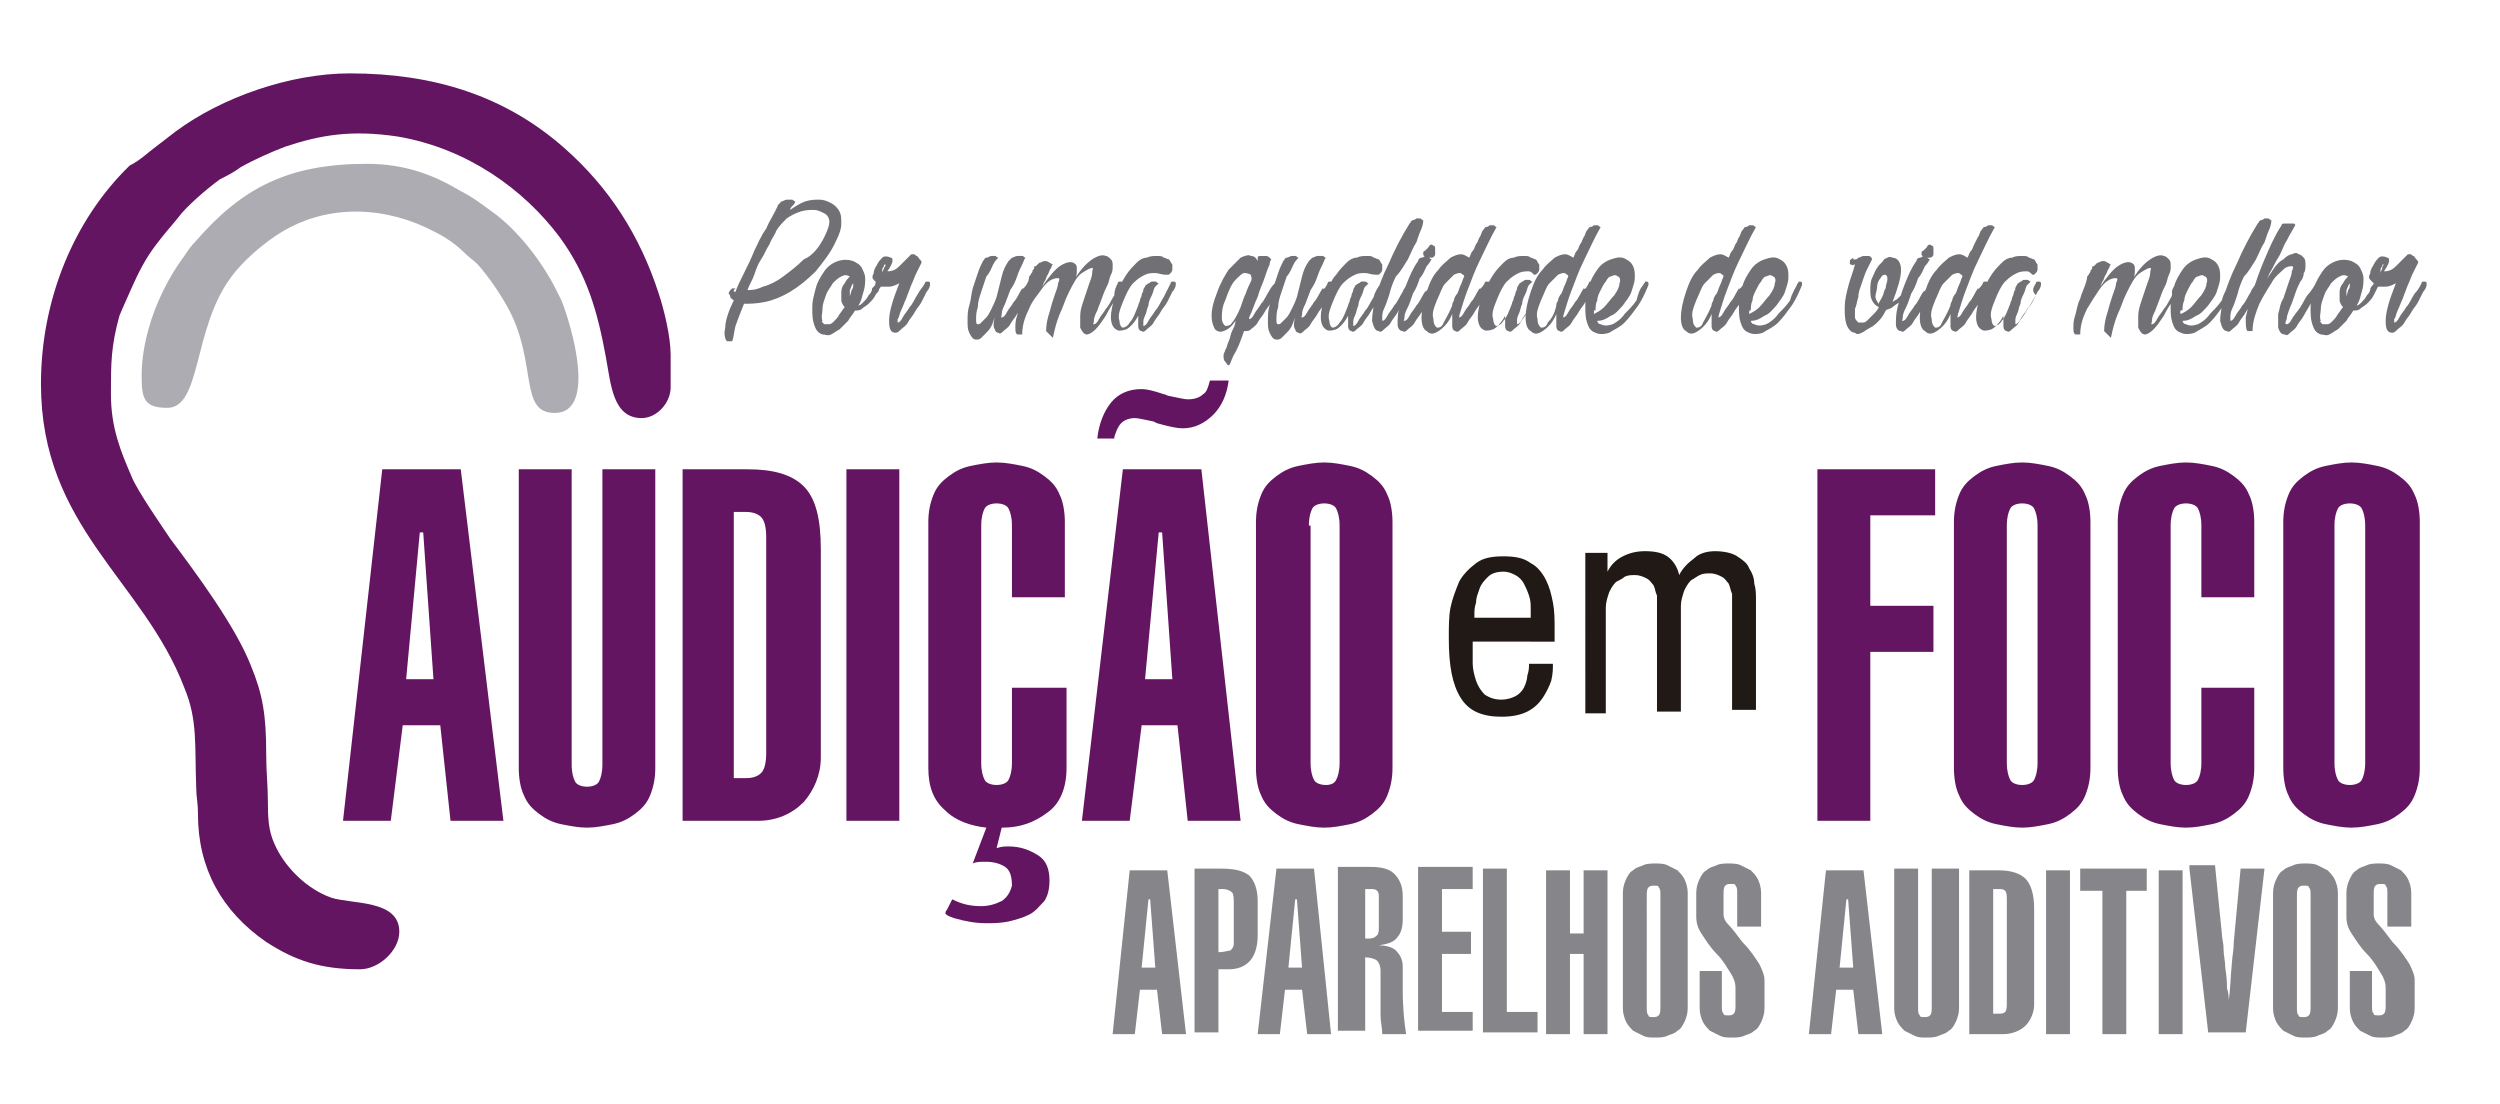 <?xml version="1.0" encoding="utf-8"?>
<!-- Generator: Adobe Illustrator 19.2.0, SVG Export Plug-In . SVG Version: 6.00 Build 0)  -->
<svg version="1.1" id="Camada_1" xmlns="http://www.w3.org/2000/svg" xmlns:xlink="http://www.w3.org/1999/xlink" x="0px" y="0px"
	 viewBox="0 0 146.5 64.7" style="enable-background:new 0 0 146.5 64.7;" xml:space="preserve">
<style type="text/css">
	.st0{fill:#641561;}
	.st1{fill:#211915;}
	.st2{fill:#868589;}
	.st3{fill:#717175;}
	.st4{fill-rule:evenodd;clip-rule:evenodd;fill:#641561;}
	.st5{fill-rule:evenodd;clip-rule:evenodd;fill:#ADACB2;}
</style>
<path class="st0" d="M133.8,45c0,0.6,0.1,1.2,0.3,1.6c0.2,0.5,0.5,0.8,0.9,1.1c0.4,0.3,0.8,0.5,1.3,0.6c0.5,0.1,1,0.2,1.5,0.2
	c0.5,0,1-0.1,1.5-0.2c0.5-0.1,0.9-0.3,1.3-0.6c0.4-0.3,0.7-0.6,0.9-1.1c0.2-0.5,0.3-1,0.3-1.6V30.6c0-0.6-0.1-1.2-0.3-1.6
	c-0.2-0.5-0.5-0.8-0.9-1.1c-0.4-0.3-0.8-0.5-1.3-0.6c-0.5-0.1-1-0.2-1.5-0.2c-0.5,0-1,0.1-1.5,0.2c-0.5,0.1-0.9,0.3-1.3,0.6
	c-0.4,0.3-0.7,0.6-0.9,1.1c-0.2,0.5-0.3,1-0.3,1.6V45z M136.8,30.8c0-0.5,0.1-0.8,0.2-1c0.1-0.2,0.4-0.3,0.7-0.3
	c0.3,0,0.6,0.1,0.7,0.3c0.1,0.2,0.2,0.5,0.2,1v13.9c0,0.5-0.1,0.8-0.2,1c-0.1,0.2-0.4,0.3-0.7,0.3c-0.3,0-0.6-0.1-0.7-0.3
	c-0.1-0.2-0.2-0.5-0.2-1V30.8z M132.1,35v-4.4c0-0.6-0.1-1.2-0.3-1.6c-0.2-0.5-0.5-0.8-0.9-1.1c-0.4-0.3-0.8-0.5-1.3-0.6
	c-0.5-0.1-1-0.2-1.5-0.2c-0.5,0-1,0.1-1.5,0.2c-0.5,0.1-0.9,0.3-1.3,0.6c-0.4,0.3-0.7,0.6-0.9,1.1c-0.2,0.5-0.3,1-0.3,1.6V45
	c0,0.6,0.1,1.2,0.3,1.6c0.2,0.5,0.5,0.8,0.9,1.1c0.4,0.3,0.8,0.5,1.3,0.6c0.5,0.1,1,0.2,1.5,0.2c0.5,0,1-0.1,1.5-0.2
	c0.5-0.1,0.9-0.3,1.3-0.6c0.4-0.3,0.7-0.6,0.9-1.1c0.2-0.5,0.3-1,0.3-1.6v-4.7h-3.1v4.4c0,0.5-0.1,0.8-0.2,1
	c-0.1,0.2-0.4,0.3-0.7,0.3c-0.3,0-0.6-0.1-0.7-0.3c-0.1-0.2-0.2-0.5-0.2-1V30.8c0-0.5,0.1-0.8,0.2-1c0.1-0.2,0.4-0.3,0.7-0.3
	c0.3,0,0.6,0.1,0.7,0.3c0.1,0.2,0.2,0.5,0.2,1V35H132.1z M114.5,45c0,0.6,0.1,1.2,0.3,1.6c0.2,0.5,0.5,0.8,0.9,1.1
	c0.4,0.3,0.8,0.5,1.3,0.6c0.5,0.1,1,0.2,1.5,0.2c0.5,0,1-0.1,1.5-0.2c0.5-0.1,0.9-0.3,1.3-0.6c0.4-0.3,0.7-0.6,0.9-1.1
	c0.2-0.5,0.3-1,0.3-1.6V30.6c0-0.6-0.1-1.2-0.3-1.6c-0.2-0.5-0.5-0.8-0.9-1.1c-0.4-0.3-0.8-0.5-1.3-0.6c-0.5-0.1-1-0.2-1.5-0.2
	c-0.5,0-1,0.1-1.5,0.2c-0.5,0.1-0.9,0.3-1.3,0.6c-0.4,0.3-0.7,0.6-0.9,1.1c-0.2,0.5-0.3,1-0.3,1.6V45z M117.6,30.8
	c0-0.5,0.1-0.8,0.2-1c0.1-0.2,0.4-0.3,0.7-0.3c0.3,0,0.6,0.1,0.7,0.3c0.1,0.2,0.2,0.5,0.2,1v13.9c0,0.5-0.1,0.8-0.2,1
	c-0.1,0.2-0.4,0.3-0.7,0.3c-0.3,0-0.6-0.1-0.7-0.3c-0.1-0.2-0.2-0.5-0.2-1V30.8z M109.6,48.1v-9.9h3.7v-2.7h-3.7v-5.3h3.8v-2.7h-6.9
	v20.6H109.6z M73.6,45c0,0.6,0.1,1.2,0.3,1.6c0.2,0.5,0.5,0.8,0.9,1.1c0.4,0.3,0.8,0.5,1.3,0.6c0.5,0.1,1,0.2,1.5,0.2
	c0.5,0,1-0.1,1.5-0.2c0.5-0.1,0.9-0.3,1.3-0.6c0.4-0.3,0.7-0.6,0.9-1.1c0.2-0.5,0.3-1,0.3-1.6V30.6c0-0.6-0.1-1.2-0.3-1.6
	c-0.2-0.5-0.5-0.8-0.9-1.1c-0.4-0.3-0.8-0.5-1.3-0.6c-0.5-0.1-1-0.2-1.5-0.2c-0.5,0-1,0.1-1.5,0.2c-0.5,0.1-0.9,0.3-1.3,0.6
	c-0.4,0.3-0.7,0.6-0.9,1.1s-0.3,1-0.3,1.6V45z M76.7,30.8c0-0.5,0.1-0.8,0.2-1c0.1-0.2,0.4-0.3,0.7-0.3c0.3,0,0.6,0.1,0.7,0.3
	c0.1,0.2,0.2,0.5,0.2,1v13.9c0,0.5-0.1,0.8-0.2,1C78.2,45.9,78,46,77.7,46c-0.3,0-0.6-0.1-0.7-0.3c-0.1-0.2-0.2-0.5-0.2-1V30.8z
	 M63.4,48.1h2.8l0.7-5.6H69l0.6,5.6h3.1l-2.3-20.6h-4.6L63.4,48.1z M67.1,39.8l0.8-8.6h0.2l0.6,8.6H67.1z M65.3,25.6
	c0.1-0.3,0.2-0.6,0.4-0.8c0.2-0.2,0.5-0.3,0.8-0.3c0.2,0,0.6,0.1,1.1,0.2l0.2,0.1c0.7,0.2,1.2,0.3,1.5,0.3c0.7,0,1.3-0.3,1.8-0.8
	c0.5-0.5,0.8-1.2,0.9-2c-0.1,0-0.4,0-1.1,0c-0.1,0.4-0.2,0.7-0.4,0.8c-0.2,0.2-0.5,0.3-0.9,0.3c-0.2,0-0.6-0.1-1.1-0.2
	c-0.1,0-0.2-0.1-0.3-0.1c-0.6-0.2-1-0.3-1.3-0.3c-0.8,0-1.4,0.3-1.8,0.8c-0.4,0.5-0.7,1.2-0.8,2.1H65.3z M59.3,40.3v4.4
	c0,0.5-0.1,0.8-0.2,1C59,45.9,58.7,46,58.4,46c-0.3,0-0.6-0.1-0.7-0.3c-0.1-0.2-0.2-0.5-0.2-1V30.8c0-0.5,0.1-0.8,0.2-1
	c0.1-0.2,0.4-0.3,0.7-0.3c0.3,0,0.6,0.1,0.7,0.3c0.1,0.2,0.2,0.5,0.2,1V35h3.1v-4.4c0-0.6-0.1-1.2-0.3-1.6c-0.2-0.5-0.5-0.8-0.9-1.1
	c-0.4-0.3-0.8-0.5-1.3-0.6c-0.5-0.1-1-0.2-1.5-0.2c-0.5,0-1,0.1-1.5,0.2c-0.5,0.1-0.9,0.3-1.3,0.6c-0.4,0.3-0.7,0.6-0.9,1.1
	c-0.2,0.5-0.3,1-0.3,1.6V45c0,1.1,0.3,1.9,1,2.5c0.6,0.6,1.5,0.9,2.4,1l-0.8,2.1c0.2-0.1,0.4-0.1,0.8-0.1c0.4,0,0.8,0.1,1.1,0.3
	c0.3,0.2,0.4,0.6,0.4,1.1c-0.1,0.4-0.3,0.7-0.6,0.9c-0.4,0.2-0.8,0.3-1.2,0.3c-0.6,0-1.1-0.1-1.7-0.4c-0.1,0.2-0.2,0.4-0.3,0.6
	c-0.1,0.1-0.1,0.2-0.1,0.2c0,0.1,0.2,0.2,0.5,0.3c0.7,0.2,1.3,0.3,1.9,0.3c0.4,0,0.8,0,1.3-0.1c0.4-0.1,0.8-0.2,1.2-0.4
	c0.4-0.2,0.6-0.5,0.9-0.8c0.2-0.3,0.3-0.7,0.3-1.2c0-0.7-0.2-1.2-0.7-1.5c-0.5-0.3-1-0.5-1.7-0.5c-0.2,0-0.4,0-0.7,0.1l0.3-1.2
	c1.1,0,1.9-0.3,2.7-0.9c0.7-0.5,1.1-1.4,1.1-2.6v-4.7H59.3z M52.7,48.1V27.5h-3.1v20.6H52.7z M43,30h0.7c0.4,0,0.7,0.1,0.9,0.3
	c0.2,0.2,0.3,0.6,0.3,1.2v12.6c0,0.6-0.1,1-0.3,1.2c-0.2,0.2-0.5,0.3-0.9,0.3H43V30z M40,48.1h4.4c1.1,0,2-0.4,2.7-1.1
	c0.6-0.7,1-1.6,1-2.6V32.2c0-1.8-0.3-3-1-3.7c-0.7-0.7-1.8-1-3.3-1H40V48.1z M35.3,27.5v17.3c0,0.5-0.1,0.8-0.2,1
	c-0.1,0.2-0.4,0.3-0.7,0.3c-0.3,0-0.6-0.1-0.7-0.3c-0.1-0.2-0.2-0.5-0.2-1V27.5h-3.1V45c0,0.6,0.1,1.2,0.3,1.6
	c0.2,0.5,0.5,0.8,0.9,1.1c0.4,0.3,0.8,0.5,1.3,0.6c0.5,0.1,1,0.2,1.5,0.2c0.5,0,1-0.1,1.5-0.2c0.5-0.1,0.9-0.3,1.3-0.6
	c0.4-0.3,0.7-0.6,0.9-1.1c0.2-0.5,0.3-1,0.3-1.6V27.5H35.3z M20.1,48.1h2.8l0.7-5.6h2.2l0.6,5.6h3.1L27,27.5h-4.6L20.1,48.1z
	 M23.8,39.8l0.8-8.6h0.2l0.6,8.6H23.8z"/>
<path class="st1" d="M92.7,41.8h1.4v-6.2c0-0.3,0.1-0.6,0.2-0.9c0.1-0.2,0.2-0.4,0.4-0.6c0.2-0.1,0.4-0.2,0.5-0.3
	c0.2-0.1,0.4-0.1,0.6-0.1c0.3,0,0.5,0.1,0.7,0.2s0.3,0.3,0.4,0.4c0.1,0.2,0.1,0.4,0.2,0.6c0,0.2,0,0.4,0,0.6v6.2h1.4v-6.2
	c0-0.3,0.1-0.6,0.2-0.9c0.1-0.2,0.2-0.4,0.4-0.6c0.2-0.1,0.3-0.2,0.5-0.3c0.2-0.1,0.4-0.1,0.6-0.1c0.3,0,0.5,0.1,0.7,0.2
	c0.2,0.1,0.3,0.3,0.4,0.4c0.1,0.2,0.1,0.4,0.2,0.6c0,0.2,0,0.4,0,0.6v6.2h1.4v-6.4c0-0.4,0-0.7-0.1-1c0-0.3-0.1-0.6-0.3-0.9
	c-0.1-0.3-0.4-0.5-0.7-0.7c-0.3-0.2-0.8-0.3-1.3-0.3c-0.4,0-0.9,0.1-1.2,0.4c-0.4,0.3-0.7,0.6-0.9,1c-0.1-0.5-0.4-0.9-0.7-1.1
	c-0.3-0.2-0.7-0.3-1.3-0.3c-0.5,0-0.9,0.1-1.3,0.3c-0.4,0.2-0.7,0.5-0.9,0.9h0v-1.1h-1.3V41.8z M91.1,37.5v-0.6c0-0.6,0-1.1-0.1-1.6
	c-0.1-0.5-0.2-0.9-0.4-1.3c-0.2-0.4-0.5-0.8-0.9-1c-0.4-0.3-0.9-0.4-1.6-0.4c-0.7,0-1.2,0.1-1.6,0.4c-0.4,0.3-0.8,0.7-1,1.1
	c-0.2,0.5-0.4,1-0.5,1.5c-0.1,0.5-0.1,1.1-0.1,1.8c0,1.6,0.2,2.7,0.7,3.5c0.5,0.8,1.3,1.1,2.4,1.1c0.6,0,1.1-0.1,1.5-0.3
	c0.4-0.2,0.7-0.5,0.9-0.8c0.2-0.3,0.4-0.7,0.5-1c0.1-0.4,0.1-0.7,0.1-1h-1.4c0,0.2,0,0.4-0.1,0.7c0,0.2-0.1,0.5-0.2,0.7
	c-0.1,0.2-0.3,0.4-0.5,0.5c-0.2,0.1-0.5,0.2-0.8,0.2c-0.4,0-0.7-0.1-1-0.3c-0.2-0.2-0.4-0.5-0.5-0.8c-0.1-0.3-0.2-0.7-0.2-1
	c0-0.3,0-0.8,0-1.3H91.1z M86.4,36.4V36c0-0.2,0-0.4,0.1-0.7c0-0.3,0.1-0.5,0.2-0.8s0.3-0.5,0.5-0.7c0.2-0.2,0.5-0.3,0.9-0.3
	c0.3,0,0.5,0.1,0.7,0.2c0.2,0.1,0.4,0.3,0.5,0.5c0.1,0.2,0.2,0.4,0.3,0.7c0.1,0.3,0.1,0.5,0.1,0.8v0.5H86.4z"/>
<path class="st2" d="M139.1,56.9h-1.4v2.2c0,0.3,0.1,0.6,0.2,0.8c0.1,0.2,0.3,0.4,0.4,0.5c0.2,0.1,0.4,0.2,0.6,0.3
	c0.2,0.1,0.4,0.1,0.7,0.1c0.2,0,0.5,0,0.7-0.1c0.2-0.1,0.4-0.1,0.6-0.3c0.2-0.1,0.3-0.3,0.4-0.5c0.1-0.2,0.2-0.5,0.2-0.8v-1.7
	c0-0.2-0.1-0.5-0.3-0.9c-0.2-0.3-0.5-0.8-1-1.3c-0.3-0.4-0.6-0.8-0.8-1c-0.2-0.2-0.3-0.4-0.3-0.6v-1.2c0-0.2,0-0.4,0.1-0.5
	c0.1-0.1,0.2-0.1,0.3-0.1c0.2,0,0.3,0,0.3,0.1c0.1,0.1,0.1,0.2,0.1,0.5v1.9h1.4v-2c0-0.3-0.1-0.6-0.2-0.8c-0.1-0.2-0.3-0.4-0.4-0.5
	c-0.2-0.1-0.4-0.2-0.6-0.3c-0.2-0.1-0.5-0.1-0.7-0.1c-0.2,0-0.5,0-0.7,0.1c-0.2,0.1-0.4,0.1-0.6,0.3c-0.2,0.1-0.3,0.3-0.4,0.5
	c-0.1,0.2-0.2,0.5-0.2,0.8v1.4c0,0.4,0.1,0.7,0.3,1c0.2,0.3,0.5,0.8,0.9,1.2c0.4,0.4,0.6,0.8,0.8,1.1c0.2,0.3,0.3,0.6,0.3,0.9v1
	c0,0.2,0,0.4-0.1,0.5c-0.1,0.1-0.2,0.1-0.3,0.1c-0.2,0-0.3,0-0.3-0.1c-0.1-0.1-0.1-0.2-0.1-0.5V56.9z M133.2,59.1
	c0,0.3,0.1,0.6,0.2,0.8c0.1,0.2,0.3,0.4,0.4,0.5c0.2,0.1,0.4,0.2,0.6,0.3c0.2,0.1,0.4,0.1,0.7,0.1c0.2,0,0.5,0,0.7-0.1
	c0.2-0.1,0.4-0.1,0.6-0.3c0.2-0.1,0.3-0.3,0.4-0.5c0.1-0.2,0.2-0.5,0.2-0.8v-6.8c0-0.3-0.1-0.6-0.2-0.8c-0.1-0.2-0.3-0.4-0.4-0.5
	c-0.2-0.1-0.4-0.2-0.6-0.3c-0.2-0.1-0.5-0.1-0.7-0.1c-0.2,0-0.5,0-0.7,0.1c-0.2,0.1-0.4,0.1-0.6,0.3c-0.2,0.1-0.3,0.3-0.4,0.5
	c-0.1,0.2-0.2,0.5-0.2,0.8V59.1z M134.6,52.5c0-0.2,0-0.4,0.1-0.5c0.1-0.1,0.2-0.1,0.3-0.1c0.2,0,0.3,0,0.3,0.1
	c0.1,0.1,0.1,0.2,0.1,0.5V59c0,0.2,0,0.4-0.1,0.5c-0.1,0.1-0.2,0.1-0.3,0.1c-0.2,0-0.3,0-0.3-0.1c-0.1-0.1-0.1-0.2-0.1-0.5V52.5z
	 M128.3,50.9l1.1,9.6h2.2l1.1-9.6h-1.4l-0.4,4.3c0,0.5-0.1,0.9-0.1,1.1c-0.1,1-0.1,1.8-0.2,2.3h0c0-0.2,0-0.4-0.1-0.7
	c0-0.2,0-0.6-0.1-1.2c0-0.4-0.1-0.7-0.1-1.1c0-0.4-0.1-0.6-0.1-0.9l-0.4-4H128.3z M127.9,60.6v-9.6h-1.4v9.6H127.9z M121.9,50.9v1.3
	h1.3v8.4h1.4v-8.4h1.2v-1.3H121.9z M121.3,60.6v-9.6h-1.4v9.6H121.3z M116.8,52.1h0.3c0.2,0,0.3,0,0.4,0.1c0.1,0.1,0.1,0.3,0.1,0.6
	v5.9c0,0.3,0,0.5-0.1,0.6c-0.1,0.1-0.2,0.1-0.4,0.1h-0.3V52.1z M115.4,60.6h2c0.5,0,1-0.2,1.3-0.5c0.3-0.3,0.5-0.8,0.5-1.2v-5.7
	c0-0.8-0.2-1.4-0.5-1.7c-0.3-0.3-0.8-0.5-1.6-0.5h-1.7V60.6z M113.2,50.9V59c0,0.2,0,0.4-0.1,0.5c-0.1,0.1-0.2,0.1-0.3,0.1
	c-0.2,0-0.3,0-0.3-0.1c-0.1-0.1-0.1-0.2-0.1-0.5v-8.1h-1.4v8.2c0,0.3,0.1,0.6,0.2,0.8c0.1,0.2,0.3,0.4,0.4,0.5
	c0.2,0.1,0.4,0.2,0.6,0.3c0.2,0.1,0.4,0.1,0.7,0.1c0.2,0,0.5,0,0.7-0.1c0.2-0.1,0.4-0.1,0.6-0.3c0.2-0.1,0.3-0.3,0.4-0.5
	c0.1-0.2,0.2-0.5,0.2-0.8v-8.2H113.2z M106,60.6h1.3l0.3-2.6h1l0.3,2.6h1.4l-1.1-9.6h-2.2L106,60.6z M107.8,56.7l0.4-4h0.1l0.3,4
	H107.8z M101,56.9h-1.4v2.2c0,0.3,0.1,0.6,0.2,0.8c0.1,0.2,0.3,0.4,0.4,0.5c0.2,0.1,0.4,0.2,0.6,0.3c0.2,0.1,0.4,0.1,0.7,0.1
	c0.2,0,0.5,0,0.7-0.1c0.2-0.1,0.4-0.1,0.6-0.3c0.2-0.1,0.3-0.3,0.4-0.5c0.1-0.2,0.2-0.5,0.2-0.8v-1.7c0-0.2-0.1-0.5-0.3-0.9
	c-0.2-0.3-0.5-0.8-1-1.3c-0.3-0.4-0.6-0.8-0.8-1c-0.2-0.2-0.3-0.4-0.3-0.6v-1.2c0-0.2,0-0.4,0.1-0.5c0.1-0.1,0.2-0.1,0.3-0.1
	c0.2,0,0.3,0,0.3,0.1c0.1,0.1,0.1,0.2,0.1,0.5v1.9h1.4v-2c0-0.3-0.1-0.6-0.2-0.8c-0.1-0.2-0.3-0.4-0.4-0.5c-0.2-0.1-0.4-0.2-0.6-0.3
	c-0.2-0.1-0.5-0.1-0.7-0.1c-0.2,0-0.5,0-0.7,0.1c-0.2,0.1-0.4,0.1-0.6,0.3c-0.2,0.1-0.3,0.3-0.4,0.5c-0.1,0.2-0.2,0.5-0.2,0.8v1.4
	c0,0.4,0.1,0.7,0.3,1c0.2,0.3,0.5,0.8,0.9,1.2c0.4,0.4,0.6,0.8,0.8,1.1c0.2,0.3,0.3,0.6,0.3,0.9v1c0,0.2,0,0.4-0.1,0.5
	c-0.1,0.1-0.2,0.1-0.3,0.1c-0.2,0-0.3,0-0.3-0.1c-0.1-0.1-0.1-0.2-0.1-0.5V56.9z M95.1,59.1c0,0.3,0.1,0.6,0.2,0.8
	c0.1,0.2,0.3,0.4,0.4,0.5c0.2,0.1,0.4,0.2,0.6,0.3c0.2,0.1,0.4,0.1,0.7,0.1c0.2,0,0.5,0,0.7-0.1c0.2-0.1,0.4-0.1,0.6-0.3
	c0.2-0.1,0.3-0.3,0.4-0.5c0.1-0.2,0.2-0.5,0.2-0.8v-6.8c0-0.3-0.1-0.6-0.2-0.8c-0.1-0.2-0.3-0.4-0.4-0.5c-0.2-0.1-0.4-0.2-0.6-0.3
	c-0.2-0.1-0.5-0.1-0.7-0.1c-0.2,0-0.5,0-0.7,0.1c-0.2,0.1-0.4,0.1-0.6,0.3c-0.2,0.1-0.3,0.3-0.4,0.5c-0.1,0.2-0.2,0.5-0.2,0.8V59.1z
	 M96.5,52.5c0-0.2,0-0.4,0.1-0.5c0.1-0.1,0.2-0.1,0.3-0.1c0.2,0,0.3,0,0.3,0.1c0.1,0.1,0.1,0.2,0.1,0.5V59c0,0.2,0,0.4-0.1,0.5
	c-0.1,0.1-0.2,0.1-0.3,0.1c-0.2,0-0.3,0-0.3-0.1c-0.1-0.1-0.1-0.2-0.1-0.5V52.5z M92,60.6v-4.7h0.8v4.7h1.4v-9.6h-1.4v3.7H92v-3.7
	h-1.4v9.6H92z M90.1,60.6v-1.3h-1.8v-8.4h-1.4v9.6H90.1z M86.3,60.6v-1.3h-1.8v-3.4h1.7v-1.3h-1.7v-2.5h1.8v-1.3h-3.2v9.6H86.3z
	 M80,52.1h0.3c0.2,0,0.3,0,0.4,0.1c0.1,0.1,0.1,0.2,0.1,0.4v1.7c0,0.2,0,0.4-0.1,0.5c-0.1,0.1-0.2,0.2-0.5,0.2H80V52.1z M80,60.6
	v-4.5c0.3,0,0.6,0.1,0.7,0.2c0.1,0.1,0.2,0.3,0.2,0.6v0.6c0,0.2,0,0.5,0,0.7c0,0.5,0,0.9,0,1.3c0,0.4,0.1,0.7,0.1,1.1h1.4
	c-0.1-0.6-0.2-1.5-0.2-2.6c0-0.6,0-1,0-1.4c0-0.4-0.2-0.7-0.4-0.9c-0.2-0.2-0.6-0.3-1-0.3v0c0.6-0.1,0.9-0.2,1.1-0.5
	c0.2-0.2,0.3-0.6,0.3-1v-1.4c0-0.6-0.2-1-0.5-1.3c-0.3-0.3-0.8-0.4-1.4-0.4h-1.9v9.6H80z M73.7,60.6H75l0.3-2.6h1l0.3,2.6h1.4
	L77,50.9h-2.2L73.7,60.6z M75.5,56.7l0.4-4h0.1l0.3,4H75.5z M71.4,52.1h0.3c0.2,0,0.4,0.1,0.5,0.2c0.1,0.1,0.1,0.4,0.1,0.7v2.3
	c0,0.2-0.1,0.3-0.2,0.4c-0.1,0-0.4,0.1-0.7,0.1V52.1z M73.7,52.8c0-0.7-0.2-1.2-0.5-1.5c-0.4-0.3-0.9-0.4-1.7-0.4H70v9.6h1.4v-3.7
	H72c1.1,0,1.7-0.7,1.7-2V52.8z M65.2,60.6h1.3l0.3-2.6h1l0.3,2.6h1.4l-1.1-9.6h-2.2L65.2,60.6z M66.9,56.7l0.4-4h0.1l0.3,4H66.9z"/>
<path class="st3" d="M82.5,16.6c0-0.1,0.1-0.1,0.1-0.1c0,0,0.1,0,0.1,0c0,0,0.1,0,0.1,0.1c0,0,0,0.1,0,0.1c0,0.1-0.1,0.3-0.2,0.4
	c-0.1,0.2-0.2,0.4-0.3,0.6c-0.1,0.2-0.3,0.4-0.4,0.6c-0.1,0.2-0.3,0.4-0.4,0.6c-0.1,0.2-0.3,0.3-0.4,0.4c-0.1,0.1-0.2,0.2-0.3,0.1
	c-0.2,0-0.3-0.2-0.4-0.6c0-0.4,0.1-0.8,0.2-1.4c0.2-0.6,0.4-1.2,0.8-2c0.3-0.7,0.7-1.5,1.2-2.3c0.1-0.1,0.1-0.2,0.2-0.2
	c0.1,0,0.2-0.1,0.2-0.1c0.1,0,0.2,0,0.2,0c0.1,0,0.1,0.1,0.2,0.1c0,0.1,0,0.2-0.1,0.5c-0.1,0.2-0.2,0.5-0.3,0.8
	c-0.2,0.3-0.3,0.6-0.5,1c-0.2,0.3-0.4,0.7-0.7,1c-0.2,0.4-0.3,0.7-0.4,1.1c-0.1,0.3-0.2,0.6-0.3,0.8c-0.1,0.2-0.1,0.4-0.1,0.5
	c0,0.1,0,0.2,0,0.2c0.1,0,0.2-0.1,0.3-0.3s0.3-0.4,0.4-0.6c0.2-0.2,0.3-0.5,0.5-0.8C82.2,17,82.4,16.8,82.5,16.6 M80.9,16.6
	c0-0.1,0.1-0.1,0.1-0.1c0,0,0.1,0,0.1,0c0,0,0.1,0,0.1,0.1c0,0,0,0.1,0,0.1c0,0.1-0.1,0.3-0.2,0.4c-0.1,0.2-0.2,0.4-0.3,0.6
	c-0.1,0.2-0.3,0.4-0.4,0.6c-0.1,0.2-0.3,0.4-0.4,0.6c-0.1,0.2-0.3,0.3-0.4,0.4c-0.1,0.1-0.2,0.2-0.3,0.1c-0.1,0-0.2-0.1-0.2-0.3
	c0-0.2,0-0.4,0-0.6c-0.2,0.4-0.5,0.7-0.7,0.8c-0.3,0.1-0.5,0.1-0.6,0c-0.2-0.1-0.3-0.4-0.3-0.7c0-0.4,0.1-0.8,0.3-1.4
	c0.2-0.4,0.3-0.8,0.6-1.1c0.2-0.3,0.4-0.5,0.6-0.7c0.2-0.2,0.4-0.3,0.6-0.3c0.2-0.1,0.4-0.1,0.6-0.1c0.2,0,0.3,0,0.4,0.1
	c0.1,0,0.2,0.1,0.3,0.1c0.1,0.1,0.1,0.2,0.2,0.3c0,0.1,0,0.2,0,0.3c0,0.1-0.1,0.2-0.1,0.2c-0.1,0.1-0.1,0.1-0.2,0.1
	C80.3,16.1,80.2,16,80,16c-0.2,0-0.4,0-0.6,0.1c-0.2,0.1-0.4,0.2-0.7,0.5c-0.2,0.2-0.4,0.6-0.6,1.1c-0.2,0.5-0.3,0.8-0.2,1.1
	c0,0.2,0.1,0.4,0.2,0.4c0.1,0,0.3-0.1,0.4-0.3c0.2-0.2,0.3-0.5,0.5-1c0-0.1,0.1-0.2,0.1-0.3c0-0.1,0.1-0.2,0.1-0.3
	c0-0.1,0.1-0.2,0.1-0.3c0-0.1,0.1-0.2,0.1-0.2c0-0.1,0.1-0.1,0.2-0.2c0.1,0,0.1-0.1,0.2-0.1c0.1,0,0.2,0,0.2,0
	c0.1,0,0.1,0.1,0.2,0.1c0,0-0.1,0.1-0.2,0.2c-0.1,0.1-0.1,0.3-0.2,0.5c-0.1,0.2-0.2,0.4-0.2,0.6c-0.1,0.2-0.1,0.4-0.2,0.6
	c-0.1,0.2-0.1,0.3-0.1,0.4c0,0.1,0,0.2,0,0.2c0.1,0,0.2-0.1,0.3-0.3c0.1-0.2,0.3-0.4,0.4-0.6c0.2-0.2,0.3-0.5,0.5-0.8
	C80.6,17,80.8,16.8,80.9,16.6z M77.8,16.6c0-0.1,0.1-0.1,0.1-0.1c0,0,0.1,0,0.1,0c0,0,0.1,0,0.1,0.1c0,0,0,0.1,0,0.1
	c0,0.1-0.1,0.3-0.2,0.5c-0.1,0.2-0.2,0.4-0.3,0.6s-0.3,0.4-0.4,0.6c-0.1,0.2-0.3,0.4-0.4,0.6c-0.1,0.2-0.3,0.3-0.4,0.4
	c-0.1,0.1-0.2,0.2-0.3,0.1c-0.1,0-0.2-0.1-0.2-0.2c-0.1-0.1-0.1-0.4,0-0.7c-0.1,0.2-0.1,0.3-0.2,0.5c-0.1,0.2-0.2,0.3-0.3,0.4
	c-0.1,0.1-0.2,0.2-0.3,0.3c-0.1,0.1-0.2,0.1-0.3,0.1c-0.2,0-0.3-0.2-0.4-0.4c-0.1-0.2-0.1-0.4-0.1-0.7s0-0.6,0.1-0.9
	c0.1-0.3,0.1-0.6,0.2-1c0.1-0.3,0.2-0.6,0.3-0.9c0.1-0.3,0.2-0.5,0.3-0.7c0.1-0.1,0.1-0.2,0.2-0.2c0.1,0,0.2-0.1,0.3-0.1
	s0.2,0,0.2,0c0.1,0,0.1,0.1,0.2,0.1c-0.1,0.1-0.2,0.2-0.3,0.4c-0.1,0.2-0.2,0.5-0.4,0.7c-0.1,0.3-0.2,0.6-0.3,0.9
	c-0.1,0.3-0.2,0.6-0.2,0.9c-0.1,0.3-0.1,0.5-0.1,0.7c0,0.2,0,0.3,0.1,0.3c0.1,0,0.1,0,0.2-0.1c0.1-0.1,0.2-0.2,0.3-0.3
	c0.1-0.1,0.2-0.3,0.3-0.5c0.1-0.2,0.2-0.4,0.3-0.7h0c0.1-0.4,0.2-0.8,0.3-1.2c0.1-0.4,0.2-0.6,0.4-0.9c0.1-0.1,0.1-0.1,0.2-0.2
	c0.1,0,0.2-0.1,0.3-0.1c0.1,0,0.2,0,0.3,0c0.1,0,0.1,0.1,0.2,0.1c-0.1,0.1-0.1,0.2-0.2,0.4c-0.1,0.2-0.2,0.4-0.3,0.7
	c-0.1,0.3-0.2,0.5-0.4,0.8c-0.1,0.3-0.2,0.5-0.3,0.8c-0.1,0.2-0.2,0.4-0.2,0.6c0,0.2-0.1,0.2,0,0.2c0.1,0,0.2-0.1,0.3-0.3
	c0.1-0.2,0.3-0.4,0.4-0.6c0.2-0.2,0.3-0.5,0.5-0.8C77.6,17,77.7,16.8,77.8,16.6z M72.7,18c0.1-0.3,0.2-0.6,0.3-0.8
	c0.1-0.3,0.2-0.5,0.3-0.7c0.1-0.2,0-0.3,0-0.4C73.1,16,73,16,72.9,16c-0.1,0-0.3,0.2-0.5,0.4c-0.2,0.2-0.4,0.6-0.6,1.2
	c-0.2,0.4-0.2,0.8-0.2,1c0,0.3,0.1,0.4,0.2,0.5c0.1,0,0.3,0,0.4-0.2C72.3,18.8,72.5,18.5,72.7,18z M74.7,16.6c0-0.1,0.1-0.1,0.1-0.1
	c0,0,0.1,0,0.1,0c0,0,0.1,0,0.1,0.1c0,0,0,0.1,0,0.1c0,0.1-0.1,0.3-0.2,0.4c-0.1,0.2-0.2,0.4-0.3,0.6c-0.1,0.2-0.3,0.4-0.4,0.6
	c-0.1,0.2-0.3,0.4-0.4,0.6c-0.1,0.2-0.3,0.3-0.4,0.4c-0.1,0.1-0.2,0.1-0.3,0.1c0,0-0.1,0-0.1,0c-0.2,0.6-0.4,1.1-0.6,1.4
	c-0.2,0.4-0.2,0.6-0.3,0.6c-0.1,0-0.1-0.1-0.2-0.2s-0.1-0.2-0.1-0.4c0-0.1,0.1-0.2,0.1-0.3c0.1-0.1,0.1-0.3,0.2-0.5
	c0.1-0.2,0.1-0.4,0.2-0.6c0.1-0.2,0.2-0.4,0.2-0.6c-0.2,0.3-0.4,0.5-0.7,0.6c-0.2,0.1-0.4,0-0.5-0.1c-0.1-0.2-0.2-0.4-0.2-0.8
	c0-0.4,0.1-0.8,0.3-1.3c0.2-0.6,0.5-1.1,0.7-1.4c0.3-0.3,0.5-0.5,0.7-0.7c0.2-0.1,0.5-0.2,0.6-0.1c0.2,0,0.3,0.1,0.4,0.3
	c0,0,0,0,0-0.1c0,0,0-0.1,0-0.1c0-0.1,0.1-0.1,0.2-0.1c0.1,0,0.2,0,0.3,0c0.1,0,0.2,0.1,0.2,0.1c0.1,0.1,0.1,0.1,0.1,0.1
	c0,0-0.1,0.1-0.1,0.3c-0.1,0.2-0.2,0.5-0.3,0.8c-0.1,0.3-0.3,0.7-0.4,1.1c-0.2,0.4-0.3,0.8-0.5,1.2c0,0.1,0,0.1,0,0.1
	c0.1,0,0.2-0.1,0.3-0.3s0.3-0.4,0.4-0.6c0.2-0.2,0.3-0.5,0.5-0.8C74.4,17,74.5,16.8,74.7,16.6z M68.6,16.6c0-0.1,0.1-0.1,0.1-0.1
	c0,0,0.1,0,0.1,0c0,0,0.1,0,0.1,0.1c0,0,0,0.1,0,0.1c0,0.1-0.1,0.3-0.2,0.4c-0.1,0.2-0.2,0.4-0.3,0.6c-0.1,0.2-0.3,0.4-0.4,0.6
	c-0.1,0.2-0.3,0.4-0.4,0.6c-0.1,0.2-0.3,0.3-0.4,0.4c-0.1,0.1-0.2,0.2-0.3,0.1c-0.1,0-0.2-0.1-0.2-0.3c0-0.2,0-0.4,0-0.6
	c-0.2,0.4-0.5,0.7-0.7,0.8c-0.3,0.1-0.5,0.1-0.6,0c-0.2-0.1-0.3-0.4-0.3-0.7c0-0.4,0.1-0.8,0.3-1.4c0.2-0.4,0.4-0.8,0.6-1.1
	c0.2-0.3,0.4-0.5,0.6-0.7c0.2-0.2,0.4-0.3,0.6-0.3c0.2-0.1,0.4-0.1,0.6-0.1c0.2,0,0.3,0,0.4,0.1c0.1,0,0.2,0.1,0.3,0.1
	c0.1,0.1,0.1,0.2,0.2,0.3c0,0.1,0,0.2,0,0.3c0,0.1-0.1,0.2-0.1,0.2c-0.1,0.1-0.1,0.1-0.2,0.1C68,16.1,67.9,16,67.7,16
	c-0.2,0-0.4,0-0.6,0.1c-0.2,0.1-0.4,0.2-0.7,0.5c-0.2,0.2-0.4,0.6-0.6,1.1c-0.2,0.5-0.3,0.8-0.2,1.1c0,0.2,0.1,0.4,0.2,0.4
	c0.1,0,0.3-0.1,0.4-0.3c0.2-0.2,0.3-0.5,0.5-1c0-0.1,0.1-0.2,0.1-0.3c0-0.1,0.1-0.2,0.1-0.3c0-0.1,0.1-0.2,0.1-0.3
	c0-0.1,0.1-0.2,0.1-0.2c0-0.1,0.1-0.1,0.2-0.2c0.1,0,0.1-0.1,0.2-0.1c0.1,0,0.2,0,0.2,0c0.1,0,0.1,0.1,0.2,0.1c0,0-0.1,0.1-0.2,0.2
	c-0.1,0.1-0.1,0.3-0.2,0.5c-0.1,0.2-0.2,0.4-0.2,0.6c-0.1,0.2-0.1,0.4-0.2,0.6c-0.1,0.2-0.1,0.3-0.1,0.4c0,0.1,0,0.2,0,0.2
	c0.1,0,0.2-0.1,0.3-0.3c0.1-0.2,0.3-0.4,0.4-0.6c0.2-0.2,0.3-0.5,0.5-0.8C68.4,17,68.5,16.8,68.6,16.6z M65.5,16.6
	c0-0.1,0.1-0.1,0.1-0.1c0,0,0.1,0,0.1,0c0,0,0.1,0,0.1,0.1c0,0,0,0.1,0,0.1c-0.1,0.2-0.2,0.4-0.4,0.8c-0.2,0.3-0.4,0.6-0.6,1
	c-0.2,0.3-0.4,0.6-0.6,0.8c-0.2,0.2-0.4,0.3-0.5,0.3c-0.2,0-0.3-0.2-0.4-0.4c0-0.2,0-0.4,0-0.7c0-0.3,0.1-0.6,0.2-0.9
	c0.1-0.3,0.2-0.6,0.3-0.9c0.1-0.3,0.2-0.5,0.2-0.7c0-0.2,0.1-0.3,0-0.3c-0.1,0-0.3,0.1-0.6,0.3c-0.3,0.2-0.5,0.6-0.8,1.2
	c-0.2,0.4-0.3,0.8-0.5,1.2c-0.2,0.5-0.3,0.9-0.4,1.4c0,0-0.1-0.1-0.1-0.1c0,0-0.1-0.1-0.1-0.1c0,0-0.1-0.1-0.1-0.1
	c0,0-0.1-0.1-0.1-0.1c0-0.4,0.1-0.8,0.2-1.1c0.1-0.4,0.2-0.7,0.3-1c0.1-0.3,0.2-0.5,0.2-0.7c0.1-0.2,0.1-0.3,0-0.3
	c-0.1,0-0.2,0-0.4,0.1c-0.2,0.1-0.4,0.3-0.6,0.6c-0.2,0.3-0.5,0.6-0.7,1.1c-0.2,0.4-0.4,0.9-0.4,1.5h-0.3c-0.1-0.1-0.1-0.2-0.1-0.4
	c0-0.2,0-0.4,0.1-0.7c0.1-0.3,0.1-0.6,0.3-1c0.1-0.4,0.3-0.7,0.4-1.2c0-0.1,0-0.1,0.1-0.2c0-0.1,0.1-0.1,0.1-0.2
	c0-0.1,0.1-0.1,0.1-0.2c0-0.1,0-0.1,0.1-0.1c0.1-0.1,0.1-0.1,0.2-0.2c0.1,0,0.2-0.1,0.3-0.1c0.1,0,0.2,0,0.3,0.1
	c0.1,0,0.1,0.1,0.2,0.1c0,0-0.1,0.1-0.1,0.2c-0.1,0.1-0.1,0.2-0.2,0.4c-0.1,0.1-0.1,0.3-0.2,0.4c-0.1,0.2-0.1,0.3-0.2,0.4
	c0.4-0.6,0.8-1.1,1.1-1.3c0.3-0.2,0.6-0.3,0.8-0.2c0.2,0.1,0.2,0.2,0.2,0.4c0,0.2,0,0.4-0.1,0.5c0.4-0.6,0.7-0.9,1-1.1
	c0.3-0.2,0.6-0.3,0.8-0.2c0.1,0,0.2,0.1,0.3,0.2c0.1,0.1,0.1,0.2,0.1,0.4c0,0.2,0,0.3-0.1,0.5c-0.1,0.2-0.1,0.4-0.2,0.6
	c-0.1,0.2-0.2,0.4-0.3,0.7c-0.1,0.3-0.2,0.5-0.3,0.8c-0.1,0.2-0.2,0.4-0.2,0.6c0,0.2-0.1,0.2,0,0.2c0.1,0,0.2-0.1,0.3-0.3
	c0.1-0.2,0.3-0.4,0.4-0.6c0.2-0.2,0.3-0.5,0.5-0.8C65.3,17,65.4,16.8,65.5,16.6z M60.2,16.6c0-0.1,0.1-0.1,0.1-0.1c0,0,0.1,0,0.1,0
	c0,0,0.1,0,0.1,0.1c0,0,0,0.1,0,0.1c0,0.1-0.1,0.3-0.2,0.5c-0.1,0.2-0.2,0.4-0.3,0.6c-0.1,0.2-0.3,0.4-0.4,0.6
	c-0.1,0.2-0.3,0.4-0.4,0.6c-0.1,0.2-0.3,0.3-0.4,0.4c-0.1,0.1-0.2,0.2-0.3,0.1c-0.1,0-0.2-0.1-0.2-0.2c-0.1-0.1-0.1-0.4,0-0.7
	c-0.1,0.2-0.1,0.3-0.2,0.5c-0.1,0.2-0.2,0.3-0.3,0.4c-0.1,0.1-0.2,0.2-0.3,0.3c-0.1,0.1-0.2,0.1-0.3,0.1c-0.2,0-0.3-0.2-0.4-0.4
	c-0.1-0.2-0.1-0.4-0.1-0.7c0-0.3,0-0.6,0.1-0.9c0.1-0.3,0.1-0.6,0.2-1c0.1-0.3,0.2-0.6,0.3-0.9c0.1-0.3,0.2-0.5,0.3-0.7
	c0.1-0.1,0.1-0.2,0.2-0.2c0.1,0,0.2-0.1,0.3-0.1c0.1,0,0.2,0,0.2,0c0.1,0,0.1,0.1,0.2,0.1c-0.1,0.1-0.2,0.2-0.3,0.4
	c-0.1,0.2-0.2,0.5-0.4,0.7c-0.1,0.3-0.2,0.6-0.3,0.9c-0.1,0.3-0.2,0.6-0.2,0.9c-0.1,0.3-0.1,0.5-0.1,0.7c0,0.2,0,0.3,0.1,0.3
	c0.1,0,0.1,0,0.2-0.1c0.1-0.1,0.2-0.2,0.3-0.3c0.1-0.1,0.2-0.3,0.3-0.5c0.1-0.2,0.2-0.4,0.3-0.7h0c0.1-0.4,0.2-0.8,0.3-1.2
	c0.1-0.4,0.2-0.6,0.4-0.9c0.1-0.1,0.1-0.1,0.2-0.2c0.1,0,0.2-0.1,0.3-0.1c0.1,0,0.2,0,0.3,0c0.1,0,0.1,0.1,0.2,0.1
	c-0.1,0.1-0.1,0.2-0.2,0.4c-0.1,0.2-0.2,0.4-0.3,0.7c-0.1,0.3-0.2,0.5-0.4,0.8c-0.1,0.3-0.2,0.5-0.3,0.8c-0.1,0.2-0.2,0.4-0.2,0.6
	c0,0.2-0.1,0.2,0,0.2c0.1,0,0.2-0.1,0.3-0.3c0.1-0.2,0.3-0.4,0.4-0.6c0.2-0.2,0.3-0.5,0.5-0.8C59.9,17,60.1,16.8,60.2,16.6z
	 M51.9,15.5C51.9,15.5,51.9,15.5,51.9,15.5c-0.1,0-0.1,0-0.1,0.1c0,0-0.1,0.1-0.1,0.2c0,0.1,0,0.1,0,0.2c0-0.1,0.1-0.2,0.1-0.3
	C51.9,15.6,51.9,15.5,51.9,15.5z M54.2,16.6c0-0.1,0.1-0.1,0.1-0.1c0,0,0.1,0,0.1,0c0,0,0.1,0,0.1,0.1s0,0.1,0,0.1
	c0,0.1-0.1,0.3-0.2,0.4c-0.1,0.2-0.2,0.4-0.3,0.6c-0.1,0.2-0.3,0.4-0.4,0.6c-0.1,0.2-0.3,0.4-0.4,0.6c-0.1,0.2-0.3,0.3-0.4,0.4
	c-0.1,0.1-0.2,0.2-0.3,0.2c-0.3,0-0.4-0.2-0.4-0.7c0-0.5,0.2-1.2,0.6-2.2c-0.2,0.1-0.4,0.2-0.6,0.2c-0.2,0-0.4,0-0.5,0
	c0,0.1-0.1,0.1-0.1,0.2c0,0.1-0.1,0.1-0.1,0.2c0,0-0.1,0-0.1-0.1c-0.1,0-0.1-0.1-0.1-0.1c0-0.1,0.1-0.1,0.1-0.2
	c0-0.1,0.1-0.1,0.1-0.2c0,0,0,0-0.1-0.1c0,0,0,0-0.1-0.1c-0.1-0.1-0.1-0.2,0-0.4c0-0.2,0.1-0.3,0.2-0.5c0.1-0.2,0.2-0.3,0.3-0.4
	c0.1-0.1,0.3-0.1,0.5,0c0.1,0,0.1,0.1,0.1,0.2c0,0.1-0.1,0.3-0.3,0.6c0.3,0,0.5-0.1,0.7-0.3c0.2-0.2,0.4-0.4,0.7-0.7c0,0,0,0,0.1,0
	c0.1,0,0.1,0,0.2,0.1c0.1,0,0.1,0.1,0.2,0.2c0.1,0.1,0.1,0.1,0.1,0.2c-0.1,0.2-0.2,0.4-0.3,0.6c-0.1,0.2-0.2,0.5-0.3,0.7
	c-0.1,0.3-0.2,0.5-0.3,0.8c-0.1,0.2-0.2,0.5-0.3,0.7c-0.1,0.2-0.1,0.4-0.2,0.5c0,0.1,0,0.2,0,0.2c0.1,0,0.2-0.1,0.3-0.3
	s0.3-0.4,0.4-0.6c0.2-0.2,0.3-0.5,0.5-0.8C53.9,17,54.1,16.8,54.2,16.6z M48.3,19c0.1,0,0.2,0,0.3,0c0.1,0,0.2-0.1,0.3-0.2
	c0.1-0.1,0.2-0.2,0.3-0.4c0.1-0.1,0.2-0.3,0.3-0.4c-0.1-0.1-0.2-0.3-0.2-0.4c0-0.2,0-0.4,0-0.5c0-0.2,0.1-0.4,0.2-0.5
	c0.1-0.2,0.2-0.3,0.3-0.4c0,0,0,0,0,0c0,0,0,0,0,0c-0.2-0.1-0.3-0.1-0.5,0c-0.2,0.1-0.3,0.2-0.5,0.4c-0.1,0.2-0.3,0.4-0.4,0.7
	c-0.1,0.3-0.2,0.5-0.2,0.8c0,0.2-0.1,0.5,0,0.7C48.1,18.8,48.2,18.9,48.3,19z M50,16.6c-0.1,0.1-0.1,0.2-0.2,0.4c0,0.1,0,0.3,0,0.4
	c0-0.1,0.1-0.3,0.1-0.4C50,16.9,50,16.8,50,16.6z M51.3,16.6c0-0.1,0.1-0.1,0.1-0.1c0,0,0.1,0,0.1,0c0,0,0.1,0,0.1,0.1
	c0,0,0,0.1,0,0.1c-0.1,0.2-0.2,0.4-0.3,0.6c-0.1,0.2-0.2,0.3-0.4,0.5c-0.1,0.1-0.3,0.2-0.4,0.3c-0.1,0.1-0.3,0.1-0.4,0.1
	c-0.1,0.2-0.3,0.4-0.4,0.6c-0.2,0.2-0.3,0.3-0.5,0.5c-0.2,0.1-0.3,0.2-0.5,0.3c-0.2,0.1-0.3,0-0.5,0c-0.3-0.1-0.4-0.3-0.5-0.6
	c-0.1-0.3-0.1-0.6-0.1-1c0-0.4,0.1-0.7,0.2-1.1c0.1-0.4,0.3-0.7,0.5-1c0.2-0.3,0.5-0.5,0.8-0.6c0.3-0.1,0.6-0.1,0.9,0
	c0.2,0.1,0.4,0.2,0.5,0.4c0.1,0.2,0.2,0.4,0.2,0.6c0,0.2,0,0.5-0.1,0.8c-0.1,0.3-0.1,0.5-0.3,0.8c0.1,0,0.2-0.1,0.3-0.2
	c0.1-0.1,0.2-0.2,0.3-0.4c0.1-0.1,0.2-0.2,0.2-0.4C51.3,16.7,51.3,16.7,51.3,16.6z M48.3,13.9c0.2-0.4,0.3-0.7,0.3-0.9
	c0-0.2-0.1-0.4-0.3-0.5c-0.2-0.1-0.4-0.2-0.6-0.2c-0.2,0-0.5,0-0.8,0.1c-0.3,0.1-0.5,0.2-0.8,0.4c-0.2,0.2-0.4,0.4-0.6,0.7
	c-0.1,0.3-0.3,0.5-0.4,0.8c-0.2,0.3-0.3,0.6-0.5,0.9c-0.2,0.3-0.3,0.6-0.4,0.9c-0.1,0.3-0.3,0.6-0.4,0.9c0,0,0,0-0.1,0
	c0,0,0,0-0.1,0c0,0,0,0-0.1,0c0,0,0.1,0,0.2,0c0.3,0,0.6,0,1-0.2c0.4-0.1,0.8-0.3,1.2-0.6c0.4-0.3,0.8-0.6,1.2-1
	C47.6,15,48,14.5,48.3,13.9z M46.3,12.3c0.3-0.2,0.6-0.4,0.9-0.5c0.3-0.1,0.6-0.1,0.8-0.1c0.3,0,0.5,0.1,0.7,0.2
	c0.2,0.1,0.4,0.3,0.5,0.5c0.1,0.2,0.1,0.4,0.1,0.7c0,0.3-0.1,0.6-0.3,1c-0.3,0.7-0.8,1.3-1.2,1.8c-0.5,0.5-1,0.9-1.5,1.2
	c-0.5,0.3-1,0.5-1.5,0.6c-0.5,0.1-0.9,0.1-1.2,0.1c-0.2,0.5-0.4,1-0.5,1.3c-0.1,0.4-0.1,0.7-0.2,0.9h-0.3c-0.1-0.1-0.2-0.4-0.1-0.8
	c0-0.4,0.2-1,0.5-1.6c-0.1-0.1-0.2-0.1-0.2-0.2c0-0.1-0.1-0.2-0.1-0.2c0-0.1,0.1-0.2,0.2-0.3c0.1,0,0.2,0,0.2,0c0,0-0.1,0.1-0.1,0.1
	c0,0.1,0,0.1,0.1,0.1c0.1-0.3,0.3-0.7,0.5-1.1c0.2-0.4,0.4-0.8,0.6-1.3c0.2-0.4,0.4-0.9,0.7-1.3c0.2-0.5,0.5-0.9,0.7-1.4
	c0.1-0.1,0.1-0.1,0.2-0.2c0.1,0,0.2-0.1,0.3-0.1c0.1,0,0.2,0,0.3,0c0.1,0,0.1,0.1,0.2,0.1c0,0.1-0.1,0.2-0.1,0.2
	C46.4,12.1,46.3,12.2,46.3,12.3z"/>
<path class="st3" d="M119.3,16.6c0-0.1,0.1-0.1,0.1-0.1c0,0,0.1,0,0.1,0c0,0,0.1,0,0.1,0.1c0,0,0,0.1,0,0.1c0,0.1-0.1,0.3-0.2,0.4
	c-0.1,0.2-0.2,0.4-0.3,0.6c-0.1,0.2-0.3,0.4-0.4,0.6c-0.1,0.2-0.3,0.4-0.4,0.6c-0.1,0.2-0.3,0.3-0.4,0.4c-0.1,0.1-0.2,0.2-0.3,0.1
	c-0.1,0-0.2-0.1-0.2-0.3c0-0.2,0-0.4,0-0.6c-0.2,0.4-0.5,0.7-0.7,0.8c-0.3,0.1-0.5,0.1-0.6,0c-0.2-0.1-0.3-0.4-0.3-0.7
	c0-0.4,0.1-0.8,0.3-1.4c0.2-0.4,0.4-0.8,0.6-1.1c0.2-0.3,0.4-0.5,0.6-0.7c0.2-0.2,0.4-0.3,0.6-0.3c0.2-0.1,0.4-0.1,0.6-0.1
	c0.2,0,0.3,0,0.4,0.1c0.1,0,0.2,0.1,0.3,0.1c0.1,0.1,0.1,0.2,0.2,0.3c0,0.1,0,0.2,0,0.3c0,0.1-0.1,0.2-0.1,0.2
	c-0.1,0.1-0.1,0.1-0.2,0.1c-0.1-0.1-0.2-0.2-0.3-0.2c-0.2,0-0.4,0-0.6,0.1c-0.2,0.1-0.4,0.2-0.7,0.5c-0.2,0.2-0.4,0.6-0.6,1.1
	s-0.3,0.8-0.2,1.1c0,0.2,0.1,0.4,0.2,0.4c0.1,0,0.3-0.1,0.4-0.3c0.2-0.2,0.3-0.5,0.5-1c0-0.1,0.1-0.2,0.1-0.3c0-0.1,0.1-0.2,0.1-0.3
	c0-0.1,0.1-0.2,0.1-0.3c0-0.1,0.1-0.2,0.1-0.2c0-0.1,0.1-0.1,0.2-0.2c0.1,0,0.1-0.1,0.2-0.1c0.1,0,0.2,0,0.2,0
	c0.1,0,0.1,0.1,0.2,0.1c0,0-0.1,0.1-0.2,0.2c-0.1,0.1-0.1,0.3-0.2,0.5c-0.1,0.2-0.2,0.4-0.2,0.6c-0.1,0.2-0.1,0.4-0.2,0.6
	c-0.1,0.2-0.1,0.3-0.1,0.4c0,0.1,0,0.2,0,0.2c0.1,0,0.2-0.1,0.3-0.3c0.1-0.2,0.3-0.4,0.4-0.6c0.2-0.2,0.3-0.5,0.5-0.8
	C119,17,119.2,16.8,119.3,16.6 M114.3,17.9c0-0.1,0-0.1,0.1-0.3c0-0.1,0.1-0.3,0.2-0.4c0.1-0.2,0.1-0.3,0.2-0.5
	c0.1-0.2,0.1-0.3,0.2-0.5c0-0.1-0.1-0.1-0.2-0.2c-0.1,0-0.2,0-0.4,0.1c-0.1,0.1-0.3,0.3-0.5,0.5c-0.2,0.2-0.3,0.6-0.5,1
	c-0.2,0.5-0.3,0.8-0.2,1.1c0,0.3,0.1,0.4,0.2,0.5c0.1,0,0.3,0,0.4-0.3C113.9,18.7,114.1,18.4,114.3,17.9z M116.2,16.6
	c0-0.1,0.1-0.1,0.1-0.1c0,0,0.1,0,0.1,0c0,0,0.1,0,0.1,0.1c0,0,0,0.1,0,0.1c-0.1,0.1-0.1,0.3-0.2,0.4c-0.1,0.2-0.2,0.4-0.3,0.6
	c-0.1,0.2-0.3,0.4-0.4,0.6c-0.1,0.2-0.3,0.4-0.4,0.6c-0.1,0.2-0.3,0.3-0.4,0.4c-0.1,0.1-0.2,0.2-0.3,0.1c-0.1,0-0.2-0.1-0.2-0.3
	c0-0.2,0-0.4,0-0.7c-0.2,0.5-0.5,0.8-0.8,1c-0.3,0.2-0.5,0.2-0.7,0c-0.2-0.1-0.3-0.4-0.3-0.8c0-0.4,0.1-0.9,0.3-1.5
	c0.2-0.6,0.4-1,0.7-1.3c0.2-0.3,0.5-0.5,0.7-0.7c0.2-0.1,0.4-0.2,0.6-0.2c0.2,0,0.3,0.1,0.5,0.2c0.1-0.2,0.1-0.3,0.2-0.4
	s0.1-0.2,0.2-0.4s0.1-0.2,0.2-0.4c0.1-0.1,0.1-0.3,0.2-0.4c0.1-0.1,0.1-0.2,0.2-0.2c0.1,0,0.2-0.1,0.2-0.1c0.1,0,0.2,0,0.2,0
	c0.1,0,0.1,0.1,0.2,0.1c-0.4,0.7-0.7,1.4-1,2c-0.3,0.6-0.5,1.2-0.7,1.7c-0.2,0.5-0.3,0.9-0.4,1.2c-0.1,0.3-0.1,0.4-0.1,0.4
	c0.1,0,0.2-0.1,0.3-0.3c0.1-0.2,0.3-0.4,0.4-0.6c0.2-0.2,0.3-0.5,0.5-0.8C115.9,17,116.1,16.8,116.2,16.6z M113.2,14.4
	c0.1,0,0.1,0.1,0.1,0.2c0,0.1,0,0.2,0,0.3c0,0.1-0.1,0.2-0.2,0.2c-0.1,0-0.2,0-0.3,0c-0.1-0.1-0.2-0.1-0.2-0.2c0-0.1,0-0.2,0.1-0.2
	c0.1-0.1,0.1-0.1,0.2-0.2C113,14.3,113.1,14.3,113.2,14.4z M113.1,16.6c0-0.1,0.1-0.1,0.1-0.1c0,0,0.1,0,0.1,0c0,0,0.1,0,0.1,0.1
	c0,0,0,0.1,0,0.1c-0.1,0.1-0.1,0.3-0.2,0.4c-0.1,0.2-0.2,0.4-0.3,0.6c-0.1,0.2-0.3,0.4-0.4,0.6c-0.1,0.2-0.3,0.4-0.4,0.6
	c-0.1,0.2-0.3,0.3-0.4,0.4c-0.1,0.1-0.2,0.2-0.3,0.1c-0.2,0-0.3-0.2-0.3-0.4c0-0.3,0-0.6,0.1-1c0.1-0.4,0.2-0.8,0.4-1.3
	c0.2-0.5,0.4-1,0.7-1.4c0-0.1,0.1-0.2,0.2-0.2c0.1,0,0.2-0.1,0.2-0.1c0.1,0,0.2,0,0.2,0.1c0.1,0,0.1,0.1,0.2,0.1
	c-0.1,0.1-0.1,0.2-0.3,0.4c-0.1,0.2-0.2,0.5-0.4,0.7c-0.1,0.3-0.2,0.6-0.4,0.9c-0.1,0.3-0.2,0.6-0.3,0.8s-0.2,0.4-0.2,0.6
	c0,0.2-0.1,0.2,0,0.2c0.1,0,0.2-0.1,0.3-0.3c0.1-0.2,0.3-0.4,0.4-0.6c0.2-0.2,0.3-0.5,0.5-0.8C112.9,17,113,16.8,113.1,16.6z
	 M110.1,17.8c0-0.1,0.1-0.2,0.2-0.4c0.1-0.2,0.1-0.4,0.2-0.5c0-0.2,0.1-0.4,0.1-0.5c0-0.2,0-0.2-0.1-0.3c-0.1,0-0.2,0-0.3,0.2
	c-0.1,0.1-0.2,0.3-0.2,0.5c0,0.2-0.1,0.4-0.1,0.6C109.9,17.5,110,17.7,110.1,17.8z M111.7,16.6c0-0.1,0.1-0.1,0.1-0.1
	c0,0,0.1,0,0.1,0c0,0,0.1,0,0.1,0.1c0,0,0,0.1,0,0.1c-0.1,0.2-0.2,0.4-0.3,0.5c-0.1,0.2-0.2,0.3-0.4,0.5c-0.1,0.1-0.3,0.2-0.4,0.3
	c-0.1,0.1-0.3,0.1-0.4,0.2c-0.1,0.2-0.2,0.4-0.4,0.6c-0.2,0.2-0.3,0.3-0.5,0.4c-0.2,0.1-0.3,0.2-0.5,0.3c-0.2,0.1-0.3,0.1-0.4,0
	c-0.2,0-0.4-0.2-0.5-0.5c-0.1-0.3-0.1-0.6-0.1-1c0-0.4,0.1-0.8,0.2-1.2c0.1-0.4,0.3-0.9,0.4-1.3c-0.1,0-0.2,0.1-0.2,0
	c-0.1,0-0.1,0-0.1-0.1c0,0,0-0.1,0-0.1c0-0.1,0.1-0.1,0.2-0.2c0,0.1,0,0.1,0,0.1c0,0,0.1,0,0.1,0c0.1,0,0.1,0,0.2-0.1
	c0.1,0,0.2-0.1,0.3-0.1c0.1,0,0.2,0,0.3,0c0.1,0,0.2,0.1,0.2,0.2c-0.1,0.2-0.2,0.4-0.3,0.6c-0.1,0.2-0.2,0.5-0.3,0.8
	c-0.1,0.3-0.2,0.5-0.2,0.8c-0.1,0.3-0.1,0.5-0.2,0.7c0,0.2,0,0.4,0,0.5c0,0.1,0.1,0.2,0.2,0.3c0.1,0,0.2,0,0.3,0
	c0.1,0,0.2-0.1,0.3-0.2c0.1-0.1,0.2-0.2,0.3-0.3c0.1-0.1,0.2-0.2,0.3-0.4c-0.2-0.1-0.3-0.2-0.4-0.4c-0.1-0.2-0.1-0.4-0.1-0.6
	c0-0.2,0-0.5,0.1-0.7c0.1-0.2,0.2-0.5,0.3-0.6c0.1-0.2,0.3-0.3,0.4-0.5c0.2-0.1,0.3-0.2,0.5-0.1c0.3,0,0.5,0.3,0.5,0.7
	c0,0.5-0.2,1.1-0.5,1.9c0.1-0.1,0.2-0.1,0.3-0.2c0.1-0.1,0.2-0.2,0.3-0.3c0.1-0.1,0.2-0.2,0.2-0.3C111.6,16.8,111.6,16.7,111.7,16.6
	z M102.5,18.4c0.2-0.1,0.4-0.2,0.6-0.4c0.2-0.2,0.4-0.5,0.6-0.7c0.2-0.3,0.3-0.5,0.3-0.7c0.1-0.2,0-0.4-0.1-0.4
	c-0.1-0.1-0.2-0.1-0.4,0c-0.1,0-0.2,0.1-0.3,0.3c-0.1,0.1-0.2,0.3-0.3,0.5c-0.1,0.2-0.2,0.4-0.2,0.6c-0.1,0.2-0.1,0.4-0.1,0.6
	C102.5,18.1,102.5,18.3,102.5,18.4z M105.3,16.7c0-0.1,0.1-0.1,0.1-0.2c0,0,0.1,0,0.1,0c0,0,0.1,0,0.1,0.1c0,0,0,0.1,0,0.1
	c-0.2,0.5-0.4,0.9-0.6,1.2c-0.3,0.4-0.5,0.7-0.8,1c-0.3,0.3-0.6,0.4-0.9,0.6c-0.3,0.1-0.6,0.1-0.8,0c-0.3-0.1-0.4-0.3-0.5-0.6
	c-0.1-0.3-0.1-0.6-0.1-1c0-0.4,0.1-0.7,0.2-1.1c0.1-0.4,0.3-0.7,0.5-1c0.2-0.3,0.5-0.5,0.8-0.6c0.3-0.1,0.6-0.2,0.9,0
	c0.2,0.1,0.3,0.2,0.4,0.4c0.1,0.2,0.1,0.4,0.1,0.7c0,0.2-0.1,0.5-0.2,0.8c-0.1,0.3-0.3,0.5-0.5,0.8c-0.2,0.2-0.4,0.5-0.7,0.6
	c-0.3,0.2-0.5,0.3-0.8,0.3c0,0.1,0.1,0.2,0.2,0.2c0.2,0.1,0.4,0.1,0.7,0c0.2-0.1,0.5-0.3,0.7-0.6c0.2-0.2,0.5-0.5,0.7-0.8
	C105,17.2,105.2,16.9,105.3,16.7z M100.3,17.9c0-0.1,0-0.1,0.1-0.3c0-0.1,0.1-0.3,0.2-0.4c0.1-0.2,0.1-0.3,0.2-0.5
	c0.1-0.2,0.1-0.3,0.2-0.5c0-0.1-0.1-0.1-0.2-0.2c-0.1,0-0.2,0-0.4,0.1c-0.1,0.1-0.3,0.3-0.5,0.5c-0.2,0.2-0.3,0.6-0.5,1
	c-0.2,0.5-0.3,0.8-0.2,1.1c0,0.3,0.1,0.4,0.2,0.5c0.1,0,0.3,0,0.4-0.3C99.9,18.7,100.1,18.4,100.3,17.9z M102.2,16.6
	c0-0.1,0.1-0.1,0.1-0.1c0,0,0.1,0,0.1,0c0,0,0.1,0,0.1,0.1c0,0,0,0.1,0,0.1c-0.1,0.1-0.1,0.3-0.2,0.4c-0.1,0.2-0.2,0.4-0.3,0.6
	c-0.1,0.2-0.3,0.4-0.4,0.6c-0.1,0.2-0.3,0.4-0.4,0.6c-0.1,0.2-0.3,0.3-0.4,0.4c-0.1,0.1-0.2,0.2-0.3,0.1c-0.1,0-0.2-0.1-0.2-0.3
	c0-0.2,0-0.4,0-0.7c-0.2,0.5-0.5,0.8-0.8,1c-0.3,0.2-0.5,0.2-0.7,0c-0.2-0.1-0.3-0.4-0.3-0.8c0-0.4,0.1-0.9,0.3-1.5
	c0.2-0.6,0.4-1,0.7-1.3c0.2-0.3,0.5-0.5,0.7-0.7c0.2-0.1,0.4-0.2,0.6-0.2c0.2,0,0.3,0.1,0.5,0.2c0.1-0.2,0.1-0.3,0.2-0.4
	s0.1-0.2,0.2-0.4c0.1-0.1,0.1-0.2,0.2-0.4c0.1-0.1,0.1-0.3,0.2-0.4c0.1-0.1,0.1-0.2,0.2-0.2c0.1,0,0.2-0.1,0.2-0.1
	c0.1,0,0.2,0,0.2,0c0.1,0,0.1,0.1,0.2,0.1c-0.4,0.7-0.7,1.4-1,2c-0.3,0.6-0.5,1.2-0.7,1.7c-0.2,0.5-0.3,0.9-0.4,1.2
	c-0.1,0.3-0.1,0.4-0.1,0.4c0.1,0,0.2-0.1,0.3-0.3c0.1-0.2,0.3-0.4,0.4-0.6c0.2-0.2,0.3-0.5,0.5-0.8C101.9,17,102.1,16.8,102.2,16.6z
	 M93.4,18.4c0.2-0.1,0.4-0.2,0.6-0.4c0.2-0.2,0.4-0.5,0.6-0.7c0.2-0.3,0.3-0.5,0.3-0.7c0.1-0.2,0-0.4-0.1-0.4
	c-0.1-0.1-0.2-0.1-0.4,0c-0.1,0-0.2,0.1-0.3,0.3c-0.1,0.1-0.2,0.3-0.3,0.5c-0.1,0.2-0.2,0.4-0.2,0.6c-0.1,0.2-0.1,0.4-0.1,0.6
	C93.4,18.1,93.4,18.3,93.4,18.4z M96.3,16.7c0-0.1,0.1-0.1,0.1-0.2c0,0,0.1,0,0.1,0c0,0,0.1,0,0.1,0.1c0,0,0,0.1,0,0.1
	c-0.2,0.5-0.4,0.9-0.6,1.2c-0.3,0.4-0.5,0.7-0.8,1c-0.3,0.3-0.6,0.4-0.9,0.6c-0.3,0.1-0.6,0.1-0.8,0c-0.3-0.1-0.4-0.3-0.5-0.6
	c-0.1-0.3-0.1-0.6-0.1-1c0-0.4,0.1-0.7,0.2-1.1c0.1-0.4,0.3-0.7,0.5-1c0.2-0.3,0.5-0.5,0.8-0.6c0.3-0.1,0.6-0.2,0.9,0
	c0.2,0.1,0.3,0.2,0.4,0.4c0.1,0.2,0.1,0.4,0.1,0.7c0,0.2-0.1,0.5-0.2,0.8c-0.1,0.3-0.3,0.5-0.5,0.8c-0.2,0.2-0.4,0.5-0.7,0.6
	c-0.3,0.2-0.5,0.3-0.8,0.3c0,0.1,0.1,0.2,0.2,0.2c0.2,0.1,0.4,0.1,0.7,0c0.2-0.1,0.5-0.3,0.7-0.6c0.2-0.2,0.5-0.5,0.7-0.8
	C96,17.2,96.1,16.9,96.3,16.7z M91.2,17.9c0-0.1,0-0.1,0.1-0.3c0-0.1,0.1-0.3,0.2-0.4c0.1-0.2,0.1-0.3,0.2-0.5
	c0.1-0.2,0.1-0.3,0.2-0.5c0-0.1-0.1-0.1-0.2-0.2c-0.1,0-0.2,0-0.4,0.1c-0.1,0.1-0.3,0.3-0.5,0.5c-0.2,0.2-0.3,0.6-0.5,1
	c-0.2,0.5-0.3,0.8-0.2,1.1c0,0.3,0.1,0.4,0.2,0.5c0.1,0,0.3,0,0.4-0.3C90.9,18.7,91.1,18.4,91.2,17.9z M93.1,16.6
	c0-0.1,0.1-0.1,0.1-0.1c0,0,0.1,0,0.1,0c0,0,0.1,0,0.1,0.1c0,0,0,0.1,0,0.1c-0.1,0.1-0.1,0.3-0.2,0.4c-0.1,0.2-0.2,0.4-0.3,0.6
	c-0.1,0.2-0.3,0.4-0.4,0.6c-0.1,0.2-0.3,0.4-0.4,0.6c-0.1,0.2-0.3,0.3-0.4,0.4c-0.1,0.1-0.2,0.2-0.3,0.1c-0.1,0-0.2-0.1-0.2-0.3
	c0-0.2,0-0.4,0-0.7c-0.2,0.5-0.5,0.8-0.8,1c-0.3,0.2-0.5,0.2-0.7,0c-0.2-0.1-0.3-0.4-0.3-0.8c0-0.4,0.1-0.9,0.3-1.5
	c0.2-0.6,0.4-1,0.7-1.3c0.2-0.3,0.5-0.5,0.7-0.7c0.2-0.1,0.4-0.2,0.6-0.2c0.2,0,0.3,0.1,0.5,0.2c0.1-0.2,0.1-0.3,0.2-0.4
	c0.1-0.1,0.1-0.2,0.2-0.4c0.1-0.1,0.1-0.2,0.2-0.4c0.1-0.1,0.1-0.3,0.2-0.4c0.1-0.1,0.1-0.2,0.2-0.2c0.1,0,0.2-0.1,0.2-0.1
	c0.1,0,0.2,0,0.2,0c0.1,0,0.1,0.1,0.2,0.1c-0.4,0.7-0.7,1.4-1,2c-0.3,0.6-0.5,1.2-0.7,1.7c-0.2,0.5-0.3,0.9-0.4,1.2
	c-0.1,0.3-0.1,0.4-0.1,0.4c0.1,0,0.2-0.1,0.3-0.3c0.1-0.2,0.3-0.4,0.4-0.6c0.2-0.2,0.3-0.5,0.5-0.8C92.9,17,93,16.8,93.1,16.6z
	 M90.1,16.6c0-0.1,0.1-0.1,0.1-0.1c0,0,0.1,0,0.1,0c0,0,0.1,0,0.1,0.1c0,0,0,0.1,0,0.1c0,0.1-0.1,0.3-0.2,0.4
	c-0.1,0.2-0.2,0.4-0.3,0.6c-0.1,0.2-0.3,0.4-0.4,0.6c-0.1,0.2-0.3,0.4-0.4,0.6c-0.1,0.2-0.3,0.3-0.4,0.4c-0.1,0.1-0.2,0.2-0.3,0.1
	c-0.1,0-0.2-0.1-0.2-0.3c0-0.2,0-0.4,0-0.6c-0.2,0.4-0.5,0.7-0.7,0.8c-0.3,0.1-0.5,0.1-0.6,0c-0.2-0.1-0.3-0.4-0.3-0.7
	c0-0.4,0.1-0.8,0.3-1.4c0.2-0.4,0.4-0.8,0.6-1.1c0.2-0.3,0.4-0.5,0.6-0.7c0.2-0.2,0.4-0.3,0.6-0.3c0.2-0.1,0.4-0.1,0.6-0.1
	c0.2,0,0.3,0,0.4,0.1c0.1,0,0.2,0.1,0.3,0.1c0.1,0.1,0.1,0.2,0.2,0.3c0,0.1,0,0.2,0,0.3c0,0.1-0.1,0.2-0.1,0.2
	c-0.1,0.1-0.1,0.1-0.2,0.1c-0.1-0.1-0.2-0.2-0.3-0.2c-0.2,0-0.4,0-0.6,0.1c-0.2,0.1-0.4,0.2-0.7,0.5c-0.2,0.2-0.4,0.6-0.6,1.1
	c-0.2,0.5-0.3,0.8-0.2,1.1c0,0.2,0.1,0.4,0.2,0.4c0.1,0,0.3-0.1,0.4-0.3c0.2-0.2,0.3-0.5,0.5-1c0-0.1,0.1-0.2,0.1-0.3
	c0-0.1,0.1-0.2,0.1-0.3c0-0.1,0.1-0.2,0.1-0.3c0-0.1,0.1-0.2,0.1-0.2c0-0.1,0.1-0.1,0.2-0.2c0.1,0,0.1-0.1,0.2-0.1
	c0.1,0,0.2,0,0.2,0c0.1,0,0.1,0.1,0.2,0.1c0,0-0.1,0.1-0.2,0.2c-0.1,0.1-0.1,0.3-0.2,0.5c-0.1,0.2-0.2,0.4-0.2,0.6
	c-0.1,0.2-0.1,0.4-0.2,0.6c-0.1,0.2-0.1,0.3-0.1,0.4c0,0.1,0,0.2,0,0.2c0.1,0,0.2-0.1,0.3-0.3s0.3-0.4,0.4-0.6
	c0.2-0.2,0.3-0.5,0.5-0.8C89.8,17,89.9,16.8,90.1,16.6z M85.1,17.9c0-0.1,0-0.1,0.1-0.3c0-0.1,0.1-0.3,0.2-0.4
	c0.1-0.2,0.1-0.3,0.2-0.5c0.1-0.2,0.1-0.3,0.2-0.5c0-0.1-0.1-0.1-0.2-0.2c-0.1,0-0.2,0-0.4,0.1c-0.1,0.1-0.3,0.3-0.5,0.5
	c-0.2,0.2-0.3,0.6-0.5,1c-0.2,0.5-0.3,0.8-0.2,1.1c0,0.3,0.1,0.4,0.2,0.5c0.1,0,0.3,0,0.4-0.3C84.7,18.7,84.9,18.4,85.1,17.9z
	 M87,16.6c0-0.1,0.1-0.1,0.1-0.1c0,0,0.1,0,0.1,0c0,0,0.1,0,0.1,0.1c0,0,0,0.1,0,0.1c-0.1,0.1-0.1,0.3-0.2,0.4
	c-0.1,0.2-0.2,0.4-0.3,0.6c-0.1,0.2-0.3,0.4-0.4,0.6c-0.1,0.2-0.3,0.4-0.4,0.6c-0.1,0.2-0.3,0.3-0.4,0.4c-0.1,0.1-0.2,0.2-0.3,0.1
	c-0.1,0-0.2-0.1-0.2-0.3c0-0.2,0-0.4,0-0.7c-0.2,0.5-0.5,0.8-0.8,1c-0.3,0.2-0.5,0.2-0.7,0c-0.2-0.1-0.3-0.4-0.3-0.8
	c0-0.4,0.1-0.9,0.3-1.5c0.2-0.6,0.4-1,0.7-1.3c0.2-0.3,0.5-0.5,0.7-0.7c0.2-0.1,0.4-0.2,0.6-0.2c0.2,0,0.3,0.1,0.5,0.2
	c0.1-0.2,0.1-0.3,0.2-0.4c0.1-0.1,0.1-0.2,0.2-0.4c0.1-0.1,0.1-0.2,0.2-0.4c0.1-0.1,0.1-0.3,0.2-0.4c0.1-0.1,0.1-0.2,0.2-0.2
	c0.1,0,0.2-0.1,0.2-0.1c0.1,0,0.2,0,0.2,0c0.1,0,0.1,0.1,0.2,0.1c-0.4,0.7-0.7,1.4-1,2c-0.3,0.6-0.5,1.2-0.7,1.7
	c-0.2,0.5-0.3,0.9-0.4,1.2c-0.1,0.3-0.1,0.4-0.1,0.4c0.1,0,0.2-0.1,0.3-0.3c0.1-0.2,0.3-0.4,0.4-0.6c0.2-0.2,0.3-0.5,0.5-0.8
	C86.7,17,86.9,16.8,87,16.6z M84,14.4c0.1,0,0.1,0.1,0.1,0.2c0,0.1,0,0.2,0,0.3c0,0.1-0.1,0.2-0.2,0.2c-0.1,0-0.2,0-0.3,0
	c-0.1-0.1-0.2-0.1-0.2-0.2c0-0.1,0-0.2,0.1-0.2c0.1-0.1,0.1-0.1,0.2-0.2C83.8,14.3,83.9,14.3,84,14.4z M83.9,16.6
	c0-0.1,0.1-0.1,0.1-0.1c0,0,0.1,0,0.1,0c0,0,0.1,0,0.1,0.1c0,0,0,0.1,0,0.1c-0.1,0.1-0.1,0.3-0.2,0.4c-0.1,0.2-0.2,0.4-0.3,0.6
	c-0.1,0.2-0.3,0.4-0.4,0.6c-0.1,0.2-0.3,0.4-0.4,0.6c-0.1,0.2-0.3,0.3-0.4,0.4c-0.1,0.1-0.2,0.2-0.3,0.1c-0.2,0-0.3-0.2-0.3-0.4
	c0-0.3,0-0.6,0.1-1c0.1-0.4,0.2-0.8,0.4-1.3c0.2-0.5,0.4-1,0.7-1.4c0-0.1,0.1-0.2,0.2-0.2c0.1,0,0.2-0.1,0.2-0.1
	c0.1,0,0.2,0,0.2,0.1c0.1,0,0.1,0.1,0.2,0.1c-0.1,0.1-0.1,0.2-0.3,0.4c-0.1,0.2-0.2,0.5-0.4,0.7c-0.1,0.3-0.2,0.6-0.4,0.9
	c-0.1,0.3-0.2,0.6-0.3,0.8s-0.2,0.4-0.2,0.6c0,0.2-0.1,0.2,0,0.2c0.1,0,0.2-0.1,0.3-0.3c0.1-0.2,0.3-0.4,0.4-0.6
	c0.2-0.2,0.3-0.5,0.5-0.8C83.7,17,83.8,16.8,83.9,16.6z"/>
<path class="st3" d="M139.7,15.5C139.7,15.5,139.7,15.5,139.7,15.5c-0.1,0-0.1,0-0.1,0.1c0,0-0.1,0.1-0.1,0.2c0,0.1,0,0.1,0,0.2
	c0-0.1,0.1-0.2,0.1-0.3C139.6,15.6,139.7,15.5,139.7,15.5 M141.9,16.6c0-0.1,0.1-0.1,0.1-0.1c0,0,0.1,0,0.1,0c0,0,0.1,0,0.1,0.1
	c0,0,0,0.1,0,0.1c0,0.1-0.1,0.3-0.2,0.4c-0.1,0.2-0.2,0.4-0.3,0.6c-0.1,0.2-0.3,0.4-0.4,0.6c-0.1,0.2-0.3,0.4-0.4,0.6
	c-0.1,0.2-0.3,0.3-0.4,0.4c-0.1,0.1-0.2,0.2-0.3,0.2c-0.3,0-0.4-0.2-0.4-0.7c0-0.5,0.2-1.2,0.6-2.2c-0.2,0.1-0.4,0.2-0.6,0.2
	c-0.2,0-0.4,0-0.5,0c0,0.1-0.1,0.1-0.1,0.2c0,0.1-0.1,0.1-0.1,0.2c0,0-0.1,0-0.1-0.1c-0.1,0-0.1-0.1-0.1-0.1c0-0.1,0.1-0.1,0.1-0.2
	c0-0.1,0.1-0.1,0.1-0.2c0,0,0,0-0.1-0.1c0,0,0,0-0.1-0.1c-0.1-0.1-0.1-0.2,0-0.4c0-0.2,0.1-0.3,0.2-0.5c0.1-0.2,0.2-0.3,0.3-0.4
	c0.1-0.1,0.3-0.1,0.5,0c0.1,0,0.1,0.1,0.1,0.2c0,0.1-0.1,0.3-0.3,0.6c0.3,0,0.5-0.1,0.7-0.3c0.2-0.2,0.4-0.4,0.7-0.7c0,0,0,0,0.1,0
	c0.1,0,0.1,0,0.2,0.1c0.1,0,0.1,0.1,0.2,0.2c0.1,0.1,0.1,0.1,0.1,0.2c-0.1,0.2-0.2,0.4-0.3,0.6c-0.1,0.2-0.2,0.5-0.3,0.7
	c-0.1,0.3-0.2,0.5-0.3,0.8c-0.1,0.2-0.2,0.5-0.3,0.7c-0.1,0.2-0.1,0.4-0.2,0.5c0,0.1,0,0.2,0,0.2c0.1,0,0.2-0.1,0.3-0.3
	s0.3-0.4,0.4-0.6c0.2-0.2,0.3-0.5,0.5-0.8C141.7,17,141.8,16.8,141.9,16.6z M136.1,19c0.1,0,0.2,0,0.3,0c0.1,0,0.2-0.1,0.3-0.2
	c0.1-0.1,0.2-0.2,0.3-0.4c0.1-0.1,0.2-0.3,0.3-0.4c-0.1-0.1-0.2-0.3-0.2-0.4c0-0.2,0-0.4,0-0.5c0-0.2,0.1-0.4,0.2-0.5
	c0.1-0.2,0.2-0.3,0.3-0.4c0,0,0,0,0,0c0,0,0,0,0,0c-0.2-0.1-0.3-0.1-0.5,0c-0.2,0.1-0.3,0.2-0.5,0.4c-0.1,0.2-0.3,0.4-0.4,0.7
	c-0.1,0.3-0.2,0.5-0.2,0.8c0,0.2-0.1,0.5,0,0.7C135.9,18.8,136,18.9,136.1,19z M137.7,16.6c-0.1,0.1-0.1,0.2-0.2,0.4
	c0,0.1,0,0.3,0,0.4c0-0.1,0.1-0.3,0.1-0.4C137.7,16.9,137.7,16.8,137.7,16.6z M139.1,16.6c0-0.1,0.1-0.1,0.1-0.1c0,0,0.1,0,0.1,0
	c0,0,0.1,0,0.1,0.1s0,0.1,0,0.1c-0.1,0.2-0.2,0.4-0.3,0.6s-0.2,0.3-0.4,0.5c-0.1,0.1-0.3,0.2-0.4,0.3c-0.1,0.1-0.3,0.1-0.4,0.1
	c-0.1,0.2-0.3,0.4-0.4,0.6c-0.2,0.2-0.3,0.3-0.5,0.5c-0.2,0.1-0.3,0.2-0.5,0.3c-0.2,0.1-0.3,0-0.5,0c-0.3-0.1-0.4-0.3-0.5-0.6
	c-0.1-0.3-0.1-0.6-0.1-1c0-0.4,0.1-0.7,0.2-1.1c0.1-0.4,0.3-0.7,0.5-1c0.2-0.3,0.5-0.5,0.8-0.6c0.3-0.1,0.6-0.1,0.9,0
	c0.2,0.1,0.4,0.2,0.5,0.4c0.1,0.2,0.2,0.4,0.2,0.6c0,0.2,0,0.5-0.1,0.8c-0.1,0.3-0.1,0.5-0.3,0.8c0.1,0,0.2-0.1,0.3-0.2
	c0.1-0.1,0.2-0.2,0.3-0.4c0.1-0.1,0.2-0.2,0.2-0.4C139,16.7,139.1,16.7,139.1,16.6z M135.7,16.6c0-0.1,0.1-0.1,0.1-0.1
	c0,0,0.1,0,0.1,0c0,0,0.1,0,0.1,0.1c0,0,0,0.1,0,0.1c-0.1,0.1-0.1,0.3-0.2,0.5c-0.1,0.2-0.2,0.4-0.4,0.6c-0.1,0.2-0.3,0.5-0.4,0.7
	c-0.1,0.2-0.3,0.4-0.4,0.6c-0.1,0.2-0.3,0.3-0.4,0.4c-0.1,0.1-0.2,0.2-0.3,0.1c-0.2,0-0.3-0.1-0.4-0.4c0-0.2,0-0.5,0-0.8
	c0.1-0.3,0.1-0.6,0.3-0.9c0.1-0.3,0.2-0.6,0.3-0.9c0.1-0.3,0.2-0.5,0.2-0.7c0.1-0.2,0.1-0.3,0-0.3c-0.1,0-0.3,0-0.5,0.2
	c-0.2,0.2-0.5,0.4-0.7,0.8c-0.2,0.3-0.5,0.8-0.7,1.2c-0.2,0.5-0.4,1-0.4,1.6h-0.3c-0.1-0.1-0.1-0.4-0.1-0.8c0.1-0.4,0.2-0.9,0.4-1.5
	c0.2-0.6,0.4-1.2,0.7-1.9c0.3-0.7,0.6-1.4,1-2c0-0.1,0.1-0.1,0.2-0.1c0.1,0,0.2,0,0.3,0c0.1,0,0.2,0,0.2,0c0.1,0,0.1,0.1,0.1,0.1
	c-0.1,0.2-0.3,0.5-0.5,0.9c-0.2,0.3-0.3,0.7-0.5,1c-0.2,0.3-0.3,0.6-0.5,0.9c-0.1,0.3-0.3,0.6-0.4,0.8c0.2-0.4,0.4-0.7,0.6-1
	c0.2-0.3,0.4-0.5,0.6-0.6c0.2-0.2,0.4-0.3,0.5-0.3c0.2-0.1,0.3-0.1,0.4,0c0.1,0,0.2,0.1,0.3,0.2c0.1,0.1,0.1,0.3,0.1,0.4
	c0,0.2,0,0.4-0.1,0.5c0,0.2-0.1,0.4-0.2,0.5c-0.1,0.2-0.2,0.4-0.3,0.7c-0.1,0.3-0.2,0.6-0.3,0.8c-0.1,0.3-0.2,0.5-0.2,0.7
	c-0.1,0.2-0.1,0.3,0,0.3c0.1,0,0.2-0.1,0.3-0.3c0.1-0.2,0.3-0.4,0.5-0.7c0.2-0.3,0.3-0.6,0.5-0.8C135.4,17.1,135.6,16.8,135.7,16.6z
	 M132.2,16.6c0-0.1,0.1-0.1,0.1-0.1c0,0,0.1,0,0.1,0c0,0,0.1,0,0.1,0.1c0,0,0,0.1,0,0.1c0,0.1-0.1,0.3-0.2,0.4
	c-0.1,0.2-0.2,0.4-0.3,0.6c-0.1,0.2-0.3,0.4-0.4,0.6c-0.1,0.2-0.3,0.4-0.4,0.6c-0.1,0.2-0.3,0.3-0.4,0.4c-0.1,0.1-0.2,0.2-0.3,0.1
	c-0.2,0-0.3-0.2-0.4-0.6c0-0.4,0.1-0.8,0.2-1.4c0.2-0.6,0.4-1.2,0.8-2c0.3-0.7,0.7-1.5,1.2-2.3c0.1-0.1,0.1-0.2,0.2-0.2
	c0.1,0,0.2-0.1,0.2-0.1c0.1,0,0.2,0,0.2,0c0.1,0,0.1,0.1,0.2,0.1c0,0.1,0,0.2-0.1,0.5c-0.1,0.2-0.2,0.5-0.3,0.8
	c-0.2,0.3-0.3,0.6-0.5,1c-0.2,0.3-0.4,0.7-0.7,1c-0.2,0.4-0.3,0.7-0.4,1.1c-0.1,0.3-0.2,0.6-0.3,0.8c-0.1,0.2-0.1,0.4-0.1,0.5
	c0,0.1,0,0.2,0,0.2c0.1,0,0.2-0.1,0.3-0.3s0.3-0.4,0.4-0.6c0.2-0.2,0.3-0.5,0.5-0.8C131.9,17,132.1,16.8,132.2,16.6z M127.8,18.4
	c0.2-0.1,0.4-0.2,0.6-0.4c0.2-0.2,0.4-0.5,0.6-0.7c0.2-0.3,0.3-0.5,0.3-0.7c0.1-0.2,0-0.4-0.1-0.4c-0.1-0.1-0.2-0.1-0.4,0
	c-0.1,0-0.2,0.1-0.3,0.3c-0.1,0.1-0.2,0.3-0.3,0.5c-0.1,0.2-0.2,0.4-0.2,0.6c-0.1,0.2-0.1,0.4-0.1,0.6
	C127.8,18.1,127.7,18.3,127.8,18.4z M130.6,16.7c0-0.1,0.1-0.1,0.1-0.2c0,0,0.1,0,0.1,0c0,0,0.1,0,0.1,0.1c0,0,0,0.1,0,0.1
	c-0.2,0.5-0.4,0.9-0.6,1.2c-0.3,0.4-0.5,0.7-0.8,1c-0.3,0.3-0.6,0.4-0.9,0.6c-0.3,0.1-0.6,0.1-0.8,0c-0.3-0.1-0.4-0.3-0.5-0.6
	c-0.1-0.3-0.1-0.6-0.1-1c0-0.4,0.1-0.7,0.2-1.1c0.1-0.4,0.3-0.7,0.5-1c0.2-0.3,0.5-0.5,0.8-0.6c0.3-0.1,0.6-0.2,0.9,0
	c0.2,0.1,0.3,0.2,0.4,0.4c0.1,0.2,0.1,0.4,0.1,0.7c0,0.2-0.1,0.5-0.2,0.8c-0.1,0.3-0.3,0.5-0.5,0.8c-0.2,0.2-0.4,0.5-0.7,0.6
	c-0.3,0.2-0.5,0.3-0.8,0.3c0,0.1,0.1,0.2,0.2,0.2c0.2,0.1,0.4,0.1,0.7,0c0.2-0.1,0.5-0.3,0.7-0.6c0.2-0.2,0.5-0.5,0.7-0.8
	C130.3,17.2,130.5,16.9,130.6,16.7z M127.5,16.6c0-0.1,0.1-0.1,0.1-0.1c0,0,0.1,0,0.1,0c0,0,0.1,0,0.1,0.1c0,0,0,0.1,0,0.1
	c-0.1,0.2-0.2,0.4-0.4,0.8c-0.2,0.3-0.4,0.6-0.6,1c-0.2,0.3-0.4,0.6-0.6,0.8c-0.2,0.2-0.4,0.3-0.5,0.3c-0.2,0-0.3-0.2-0.4-0.4
	c0-0.2,0-0.4,0-0.7c0-0.3,0.1-0.6,0.2-0.9c0.1-0.3,0.2-0.6,0.3-0.9c0.1-0.3,0.2-0.5,0.2-0.7c0-0.2,0.1-0.3,0-0.3
	c-0.1,0-0.3,0.1-0.6,0.3c-0.3,0.2-0.5,0.6-0.8,1.2c-0.2,0.4-0.3,0.8-0.5,1.2c-0.2,0.5-0.3,0.9-0.4,1.4c0,0-0.1-0.1-0.1-0.1
	c0,0-0.1-0.1-0.1-0.1c0,0-0.1-0.1-0.1-0.1c0,0-0.1-0.1-0.1-0.1c0-0.4,0.1-0.8,0.2-1.1c0.1-0.4,0.2-0.7,0.3-1
	c0.1-0.3,0.2-0.5,0.2-0.7c0.1-0.2,0.1-0.3,0-0.3c-0.1,0-0.2,0-0.4,0.1c-0.2,0.1-0.4,0.3-0.6,0.6c-0.2,0.3-0.4,0.6-0.7,1.1
	c-0.2,0.4-0.4,0.9-0.4,1.5h-0.3c-0.1-0.1-0.1-0.2-0.1-0.4c0-0.2,0-0.4,0.1-0.7c0.1-0.3,0.1-0.6,0.3-1c0.1-0.4,0.3-0.7,0.4-1.2
	c0-0.1,0-0.1,0.1-0.2c0-0.1,0.1-0.1,0.1-0.2c0-0.1,0.1-0.1,0.1-0.2c0-0.1,0-0.1,0.1-0.1c0.1-0.1,0.1-0.1,0.2-0.2
	c0.1,0,0.2-0.1,0.3-0.1c0.1,0,0.2,0,0.3,0.1c0.1,0,0.1,0.1,0.2,0.1c0,0-0.1,0.1-0.1,0.2c-0.1,0.1-0.1,0.2-0.2,0.4
	c-0.1,0.1-0.1,0.3-0.2,0.4c-0.1,0.2-0.1,0.3-0.2,0.4c0.4-0.6,0.8-1.1,1.1-1.3c0.3-0.2,0.6-0.3,0.8-0.2c0.2,0.1,0.2,0.2,0.2,0.4
	c0,0.2,0,0.4-0.1,0.5c0.4-0.6,0.7-0.9,1-1.1c0.3-0.2,0.6-0.3,0.8-0.2c0.1,0,0.2,0.1,0.3,0.2c0.1,0.1,0.1,0.2,0.1,0.4
	c0,0.2,0,0.3-0.1,0.5c-0.1,0.2-0.1,0.4-0.2,0.6c-0.1,0.2-0.2,0.4-0.3,0.7c-0.1,0.3-0.2,0.5-0.3,0.8c-0.1,0.2-0.2,0.4-0.2,0.6
	c0,0.2-0.1,0.2,0,0.2c0.1,0,0.2-0.1,0.3-0.3c0.1-0.2,0.3-0.4,0.4-0.6c0.2-0.2,0.3-0.5,0.5-0.8C127.2,17,127.4,16.8,127.5,16.6z"/>
<path class="st4" d="M39.3,20.8v1.9c0,0.9-0.8,1.8-1.7,1.8c-1.7,0-1.8-2-2.1-3.6c-0.5-2.7-1.1-4.8-2.7-7c-2.1-2.8-5.4-5.2-9.5-5.9
	c-2.7-0.4-4.5-0.1-6.6,0.6c-0.8,0.3-1.9,0.8-2.6,1.2c-0.4,0.3-0.8,0.5-1.2,0.7c-0.7,0.5-2,1.6-2.5,2.3c-0.4,0.5-0.7,0.8-1.3,1.6
	c-0.6,0.8-1,1.6-1.4,2.5C7.4,17.6,7.2,18,7,18.5c-0.5,1.8-0.5,2.8-0.5,4.6c0,2,0.6,3.4,1.2,4.8c0.3,0.8,1.9,3.1,2.3,3.7
	c1.5,2,3.8,5.1,4.7,7.4c0.7,1.7,0.9,2.9,0.9,5.2c0,1.1,0.1,1.8,0.1,2.9c0,1.2,0.1,1.8,0.5,2.6c0.6,1.2,1.8,2.4,3.2,2.9
	c1.2,0.4,4,0.1,4,2c0,1.1-1.2,2.2-2.3,2.2c-2.3,0-3.8-0.5-5.5-1.6c-2.6-1.8-4-4.3-4-7.5c0-0.7-0.1-1-0.1-1.5c-0.1-2.5,0.1-4-0.7-5.9
	c-2.4-6.3-8.4-9.4-8.4-17.8c0-4.9,1.9-9.6,5.2-12.8C8.2,9.4,8.6,9,9,8.7l1.3-1c2.7-2,6.7-3.4,10.2-3.4c4.9,0,9.1,1.3,12.6,4.4
	c2.6,2.3,4.4,5.1,5.5,8.5C38.9,18.1,39.3,19.7,39.3,20.8"/>
<path class="st5" d="M32.5,24.2c-2.1,0-1-2.9-2.7-6.1c-0.5-0.9-1.1-1.8-1.8-2.6c-0.3-0.3-0.5-0.4-0.8-0.7c-0.5-0.5-1.1-0.9-1.7-1.2
	c-2.8-1.5-6.2-1.7-9,0c-1,0.6-2.3,1.7-3,2.7c-2.2,3-1.7,7.6-3.7,7.6c-1.4,0-1.5-0.6-1.5-1.9c0-1,0.2-2,0.4-2.7
	c0.4-1.5,1.2-3.1,2.1-4.3c0.2-0.3,0.4-0.6,0.7-0.9c2.7-3.1,5.4-4.5,10-4.5c2.3,0,4,0.7,5.5,1.6c0.8,0.4,1.4,0.9,2.1,1.4
	c1.4,1.1,2.7,2.8,3.5,4.4c0.1,0.2,0.2,0.4,0.3,0.6C33.5,19.1,35,24.2,32.5,24.2"/>
</svg>

